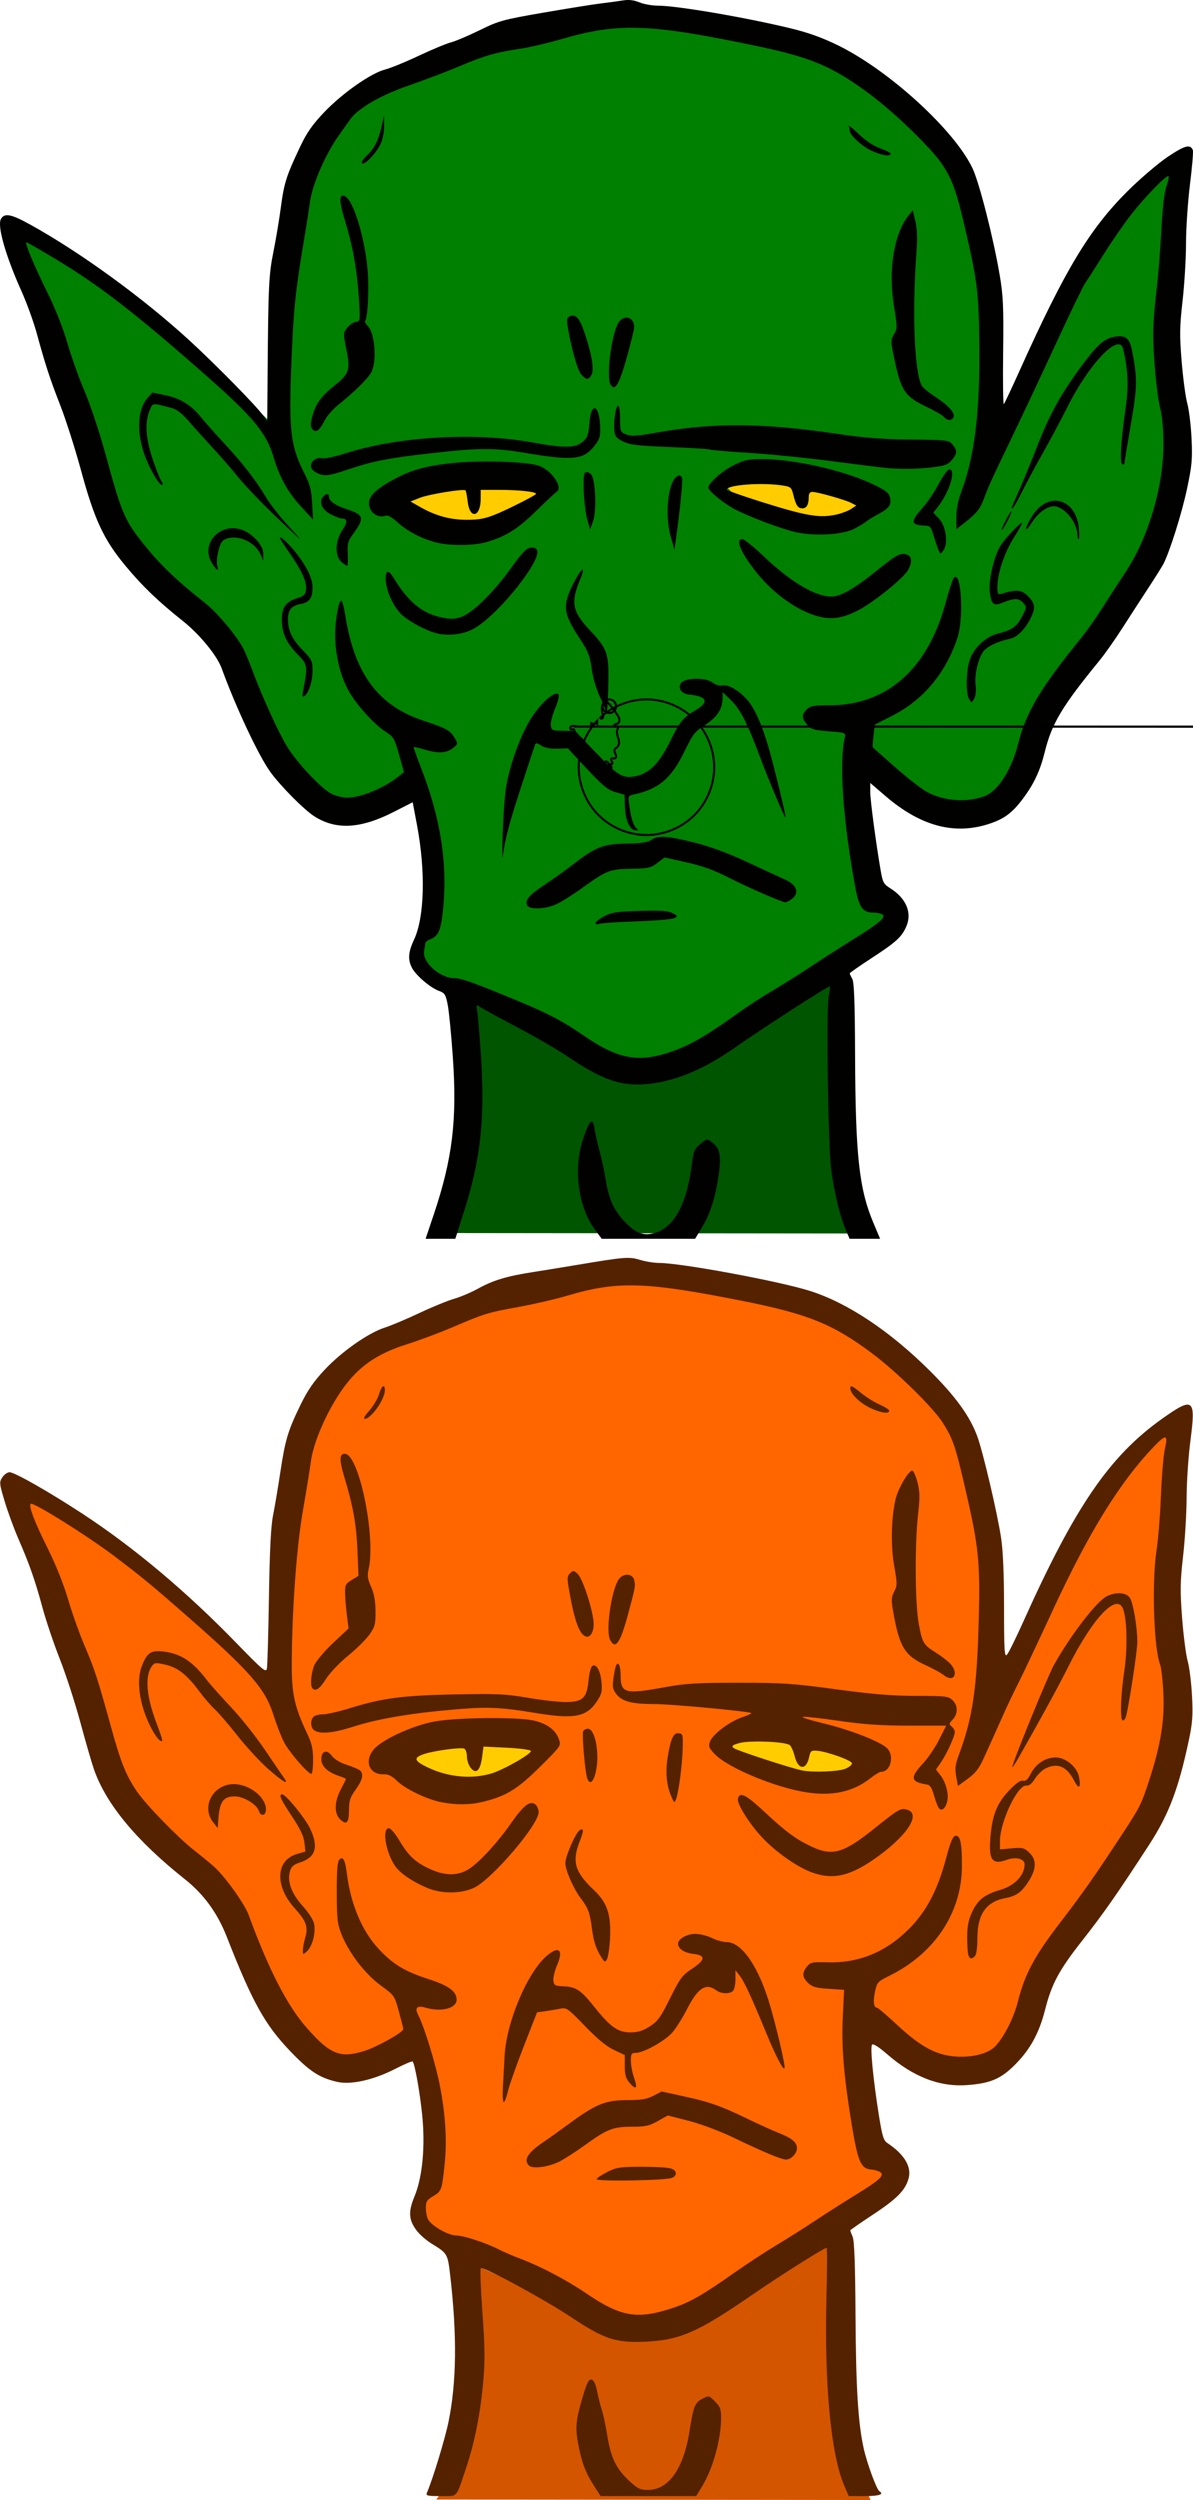 <?xml version="1.0" encoding="UTF-8" standalone="no"?>
<!-- Created with Inkscape (http://www.inkscape.org/) -->

<svg
   xmlns:dc="http://purl.org/dc/elements/1.1/"
   xmlns:cc="http://creativecommons.org/ns#"
   xmlns:rdf="http://www.w3.org/1999/02/22-rdf-syntax-ns#"
   xmlns:svg="http://www.w3.org/2000/svg"
   xmlns="http://www.w3.org/2000/svg"
   xmlns:sodipodi="http://sodipodi.sourceforge.net/DTD/sodipodi-0.dtd"
   xmlns:inkscape="http://www.inkscape.org/namespaces/inkscape"
   width="581.869"
   height="1218.442"
   id="svg2"
   version="1.1"
   inkscape:version="0.48.2 r9819"
   sodipodi:docname="New document 1">
  <defs
     id="defs4">
    <inkscape:path-effect
       effect="spiro"
       id="path-effect3210"
       is_visible="true" />
    <inkscape:path-effect
       effect="spiro"
       id="path-effect3206"
       is_visible="true" />
    <inkscape:path-effect
       effect="spiro"
       id="path-effect3202"
       is_visible="true" />
    <inkscape:path-effect
       effect="spiro"
       id="path-effect3198"
       is_visible="true" />
    <inkscape:path-effect
       effect="spiro"
       id="path-effect3194"
       is_visible="true" />
    <inkscape:path-effect
       effect="spiro"
       id="path-effect3190"
       is_visible="true" />
    <inkscape:path-effect
       effect="spiro"
       id="path-effect3186"
       is_visible="true" />
    <inkscape:path-effect
       effect="spiro"
       id="path-effect3182"
       is_visible="true" />
    <inkscape:path-effect
       effect="spiro"
       id="path-effect3178"
       is_visible="true" />
    <inkscape:path-effect
       effect="spiro"
       id="path-effect3178-8"
       is_visible="true" />
    <inkscape:path-effect
       effect="spiro"
       id="path-effect3182-8"
       is_visible="true" />
    <inkscape:path-effect
       effect="spiro"
       id="path-effect3186-2"
       is_visible="true" />
    <inkscape:path-effect
       effect="spiro"
       id="path-effect3194-4"
       is_visible="true" />
    <inkscape:path-effect
       effect="spiro"
       id="path-effect3198-5"
       is_visible="true" />
    <inkscape:path-effect
       effect="spiro"
       id="path-effect3202-5"
       is_visible="true" />
    <inkscape:path-effect
       effect="spiro"
       id="path-effect3206-1"
       is_visible="true" />
    <inkscape:path-effect
       effect="spiro"
       id="path-effect3210-7"
       is_visible="true" />
  </defs>
  <sodipodi:namedview
     id="base"
     pagecolor="#ffffff"
     bordercolor="#666666"
     borderopacity="1.0"
     inkscape:pageopacity="0.0"
     inkscape:pageshadow="2"
     inkscape:zoom="0.5"
     inkscape:cx="784.09754"
     inkscape:cy="580.68267"
     inkscape:document-units="px"
     inkscape:current-layer="layer1"
     showgrid="false"
     fit-margin-top="0"
     fit-margin-left="0"
     fit-margin-right="0"
     fit-margin-bottom="0"
     inkscape:window-width="1680"
     inkscape:window-height="987"
     inkscape:window-x="-4"
     inkscape:window-y="-4"
     inkscape:window-maximized="1" />
  <g
     inkscape:label="Layer 1"
     inkscape:groupmode="layer"
     id="layer1"
     transform="translate(511.861,-208.939)">
    <g
       id="g4098"
       transform="translate(-601.209,610.94)">
      <g
         id="g3168">
        <path
           style="fill:#d45500;stroke:none"
           d="m 313.818,698.656 c 0,0 7.413,46.949 6.589,52.715 -0.824,5.766 -9.884,53.538 -9.884,53.538 l -8.413,11.297 211.859,0.234 -10.708,-23.886 -4.942,-55.186 -0.824,-56.833 -28.005,21.415 -45.302,30.476 -32.123,0.824 -24.71,-10.708 z"
           id="path3100"
           inkscape:connector-curvature="0"
           sodipodi:nodetypes="csccccccccccc" />
        <path
           style="fill:#ff6600;stroke:none"
           d="m 297.344,248.109 -37.065,13.179 -21.415,35.418 c 0,0 -12.355,74.13 -11.531,78.249 0.824,4.118 -3.295,47.773 -3.295,47.773 l -18.121,-17.297 -46.125,-39.536 -43.654,-30.476 -20.592,-10.708 23.063,57.657 18.121,54.362 14.826,42.831 c 0,0 32.123,27.181 32.947,30.476 0.824,3.295 25.534,35.418 25.534,35.418 l 16.473,38.712 21.415,21.415 16.473,4.942 15.65,-9.06 9.884,-4.118 7.413,18.944 4.118,20.592 c 0,0 0,21.415 -1.647,20.592 -1.647,-0.824 -5.766,23.886 -5.766,23.886 l 14.002,13.179 42.007,19.768 46.949,21.415 20.592,-3.295 38.712,-20.592 61.775,-41.183 7.413,-14.002 -10.708,-9.884 -4.942,-39.536 0,-22.239 19.768,14.002 18.121,8.237 23.886,0.824 17.297,-13.179 15.65,-41.183 37.889,-51.891 18.121,-42.007 2.471,-46.125 -4.942,-38.712 6.589,-84.838 -23.886,20.592 -24.71,37.889 -18.121,38.712 -23.063,45.302 -0.824,-28.828 -1.647,-53.538 -17.297,-58.48 -35.418,-38.712 -42.007,-18.121 -77.425,-14.002 -39.536,4.118 z"
           id="path3098"
           inkscape:connector-curvature="0" />
        <g
           id="g3124"
           transform="translate(0,-4)">
          <path
             inkscape:connector-curvature="0"
             id="path3104"
             d="m 277.75,460.112 c 1,1.25 16.75,12.5 16.75,12.5 l 22.25,3.75 22,-6.5 18.5,-19.25 -25.75,-4.5 -29.75,3 z"
             style="fill:#ffcc00;stroke:none" />
          <path
             inkscape:connector-curvature="0"
             id="path3104-1"
             d="m 519.482,457.149 c -1,1.25 -16.75,12.5 -16.75,12.5 l -22.25,3.75 -22,-6.5 -18.5,-19.25 25.75,-4.5 29.75,3 z"
             style="fill:#ffcc00;stroke:none" />
        </g>
        <path
           inkscape:connector-curvature="0"
           id="path3036"
           d="m 297.611,812.774 c 2.8,-6.428 8.799,-26.14 10.508,-34.527 3.916,-19.215 4.181,-42.009 0.826,-71.101 -1.237,-10.732 -1.363,-10.949 -9.002,-15.599 -2.54,-1.547 -5.824,-4.393 -7.298,-6.324 -4.003,-5.248 -4.269,-9.232 -1.123,-16.787 3.877,-9.309 5.3,-24.43 3.735,-39.684 -1.158,-11.289 -3.607,-24.972 -4.657,-26.022 -0.278,-0.278 -4.069,1.322 -8.424,3.555 -10.662,5.466 -21.66,7.919 -28.467,6.348 -8.643,-1.995 -13.457,-5.164 -22.988,-15.133 -12.211,-12.772 -18.418,-23.974 -30.739,-55.475 -4.545,-11.62 -11.21,-20.793 -20.42,-28.104 -23.856,-18.936 -38.622,-36.811 -44.485,-53.854 -1.089,-3.166 -4.065,-13.471 -6.612,-22.9 -2.547,-9.429 -7.03,-23.218 -9.96,-30.643 -2.931,-7.425 -6.73,-18.675 -8.443,-25 -3.624,-13.379 -6.306,-21.042 -11.728,-33.5 -2.154,-4.95 -5.17,-13.168 -6.701,-18.262 -2.624,-8.732 -2.691,-9.405 -1.154,-11.75 0.896,-1.368 2.486,-2.488 3.532,-2.488 2.467,0 19.179,9.509 35.59,20.25 25.188,16.485 50.862,38.057 75.355,63.314 12.344,12.729 14.115,14.216 14.55,12.214 0.273,-1.253 0.726,-16.904 1.008,-34.779 0.365,-23.11 0.947,-34.667 2.016,-40 0.827,-4.125 2.418,-13.575 3.535,-21 2.382,-15.824 3.713,-20.252 9.897,-32.929 3.425,-7.02 6.445,-11.391 11.822,-17.109 8.316,-8.845 21.31,-17.926 29.279,-20.462 3.025,-0.963 10.559,-4.136 16.742,-7.052 6.183,-2.916 13.833,-6.053 17,-6.971 3.167,-0.918 8.458,-3.162 11.758,-4.987 7.304,-4.038 13.906,-6.033 26.448,-7.99 5.254,-0.82 14.727,-2.36 21.052,-3.422 23.971,-4.026 26.102,-4.201 31.409,-2.578 2.7,0.826 6.975,1.506 9.5,1.512 10.573,0.024 57.979,8.797 73.115,13.53 18.554,5.802 39.426,19.696 59.107,39.346 12.285,12.266 19.171,21.794 22.763,31.499 2.81,7.59 9.806,37.365 11.658,49.615 0.949,6.274 1.438,17.808 1.442,33.964 0.01,20.997 0.204,24.257 1.405,23 0.77,-0.805 4.433,-8.214 8.14,-16.464 25.042,-55.724 41.977,-80.432 67.564,-98.574 15.298,-10.847 16.493,-9.932 13.808,10.574 -1.008,7.7 -1.851,20.225 -1.873,27.833 -0.022,7.608 -0.79,20.433 -1.708,28.5 -1.435,12.61 -1.503,16.841 -0.49,30.167 0.648,8.525 1.869,17.975 2.711,21 0.843,3.025 1.8,10.686 2.126,17.025 0.499,9.68 0.237,13.202 -1.637,22 -4.957,23.275 -9.741,35.848 -19.153,50.34 -15.443,23.779 -22.316,33.624 -32.554,46.635 -11.557,14.688 -15.077,21.225 -18.355,34.092 -2.859,11.224 -7.181,19.141 -14.459,26.486 -7.005,7.07 -12.132,9.275 -23.523,10.116 -13.475,0.994 -26.342,-3.999 -39.199,-15.211 -3.783,-3.299 -6.602,-5.082 -7.158,-4.526 -1.039,1.039 0.537,17.253 3.406,35.044 1.567,9.714 2.208,11.733 4.129,13 7.972,5.258 11.694,11.298 10.356,16.803 -1.424,5.854 -5.518,10.113 -17.017,17.707 -6.335,4.183 -11.518,7.775 -11.518,7.983 0,0.208 0.53,1.644 1.178,3.192 0.815,1.948 1.239,13.754 1.377,38.315 0.199,35.401 1.273,52.684 4.04,65 1.592,7.088 6.269,19.798 7.583,20.61 2.476,1.53 -0.061,2.39 -7.055,2.39 l -7.877,0 -2.188,-5.087 c -6.542,-15.208 -9.77,-49.494 -8.676,-92.163 0.335,-13.062 0.358,-23.75 0.051,-23.75 -1.165,0 -23.142,13.871 -35.769,22.575 -27.035,18.638 -35.593,22.396 -52.789,23.184 -14.127,0.647 -20.052,-1.304 -35.727,-11.764 -12.864,-8.585 -43.236,-25.072 -44.367,-24.085 -0.395,0.345 -0.032,10.068 0.807,21.608 1.22,16.771 1.304,23.49 0.418,33.481 -1.358,15.324 -4.153,29.604 -8.121,41.5 -5.338,16.002 -4.032,14.5 -12.614,14.5 -6.753,0 -7.411,-0.171 -6.723,-1.75 z m 119.579,-89.833 c 8.662,-2.839 14.695,-6.276 30.373,-17.303 6.05,-4.255 15.05,-10.154 20,-13.109 4.95,-2.954 13.5,-8.351 19,-11.992 5.5,-3.642 14.538,-9.403 20.084,-12.804 11.607,-7.118 14.119,-9.381 12.188,-10.984 -0.704,-0.584 -2.852,-1.211 -4.775,-1.393 -4.882,-0.463 -6.383,-4.04 -9.371,-22.332 -3.815,-23.354 -4.978,-37.516 -4.28,-52.119 l 0.628,-13.119 -7.514,-0.482 c -6.078,-0.39 -7.986,-0.926 -9.986,-2.805 -2.954,-2.775 -3.119,-4.954 -0.611,-8.052 1.707,-2.108 2.559,-2.28 10.255,-2.068 15.068,0.415 28.278,-5.021 39.474,-16.246 8.582,-8.604 14.033,-18.985 18.166,-34.599 2.027,-7.656 3.235,-10.578 4.474,-10.816 2.408,-0.464 3.276,3.52 3.227,14.806 -0.097,22.57 -13.181,42.403 -35.168,53.309 -5.92,2.936 -6.256,3.302 -7.232,7.851 -1.015,4.733 -0.621,7.84 0.996,7.84 0.462,0 4.818,3.712 9.68,8.25 11.55,10.78 19.233,14.92 28.831,15.536 8.234,0.528 15.869,-1.485 19.22,-5.069 4.386,-4.691 9.035,-13.984 11.085,-22.155 3.263,-13.011 8.052,-21.89 20.615,-38.222 10.982,-14.276 17.143,-23.071 30.891,-44.09 7.93,-12.125 8.626,-13.535 12.453,-25.25 5.519,-16.893 7.491,-28.93 6.883,-42 -0.294,-6.325 -1.008,-12.723 -1.587,-14.217 -3.13,-8.085 -4.135,-40.288 -1.741,-55.811 0.804,-5.21 1.766,-17.256 2.138,-26.768 0.372,-9.513 1.248,-19.75 1.945,-22.75 1.585,-6.817 0.503,-7.07 -5.146,-1.205 -16.647,17.287 -31.886,41.871 -49.422,79.735 -7.519,16.233 -15.185,32.44 -17.037,36.015 -1.852,3.575 -5.066,10.325 -7.144,15 -2.078,4.675 -4.396,9.85 -5.152,11.5 -0.756,1.65 -2.729,6.005 -4.385,9.678 -2.343,5.197 -4.084,7.46 -7.848,10.204 l -4.837,3.526 -0.848,-4.704 c -0.692,-3.842 -0.438,-5.803 1.388,-10.704 6.776,-18.185 8.805,-32.322 9.657,-67.279 0.647,-26.547 -0.157,-34.257 -6.374,-61.163 -5.031,-21.771 -6.187,-25.206 -11.132,-33.059 -4.64,-7.37 -22.406,-24.82 -34.466,-33.855 -19.196,-14.38 -31.439,-19.322 -63.706,-25.714 -47.119,-9.334 -60.645,-9.72 -85.171,-2.434 -5.61,1.667 -16.353,4.145 -23.872,5.507 -14.889,2.697 -16.227,3.111 -32.476,10.04 -6.05,2.58 -15.95,6.261 -22,8.181 -14.492,4.599 -23.392,10.813 -31.13,21.735 -7.604,10.732 -14.149,25.698 -15.457,35.344 -0.574,4.232 -2.34,15.12 -3.923,24.195 -3.032,17.375 -5.211,47.071 -5.393,73.5 -0.106,15.355 1.232,21.616 7.407,34.669 2.405,5.084 2.995,7.66 2.996,13.081 5e-4,3.712 -0.384,6.75 -0.854,6.75 -1.708,0 -11.004,-10.789 -13.427,-15.583 -1.367,-2.705 -3.668,-8.672 -5.115,-13.26 -3.969,-12.593 -11.428,-21.153 -41.106,-47.177 -18.029,-15.809 -22.849,-19.786 -36.497,-30.113 -12.944,-9.794 -39.682,-26.519 -40.726,-25.475 -1.103,1.103 1.913,9.009 8.302,21.759 3.846,7.674 7.747,17.427 9.88,24.699 1.939,6.609 5.525,16.698 7.968,22.419 5.039,11.797 6.535,16.388 13.11,40.231 4.721,17.118 7.265,23.399 12.678,31.294 4.335,6.323 20.103,22.505 27.687,28.415 3.63,2.828 8.122,6.526 9.982,8.217 5.313,4.829 14.738,17.991 16.665,23.273 9.551,26.177 18.7,44.055 27.973,54.662 11.652,13.328 16.489,15.351 28.2,11.794 6.233,-1.893 19.28,-9.176 19.28,-10.762 0,-0.358 -0.969,-4.188 -2.154,-8.511 -2.139,-7.806 -2.2,-7.894 -8.924,-12.8 -7.62,-5.559 -15.469,-15.807 -19.108,-24.948 -1.959,-4.92 -2.248,-7.494 -2.278,-20.332 -0.026,-10.717 0.315,-15.049 1.257,-15.992 1.811,-1.812 2.844,0.119 3.691,6.898 1.838,14.71 7.335,27.796 15.295,36.409 7.07,7.65 12.83,11.159 24.46,14.902 9.92,3.193 13.763,6.002 13.763,10.06 0,4.186 -7.348,6.116 -14.966,3.932 -4.407,-1.264 -5.632,-0.067 -3.717,3.636 2.907,5.621 8.556,24.073 10.528,34.385 2.792,14.602 3.507,26.76 2.267,38.569 -1.299,12.377 -1.464,12.82 -5.702,15.321 -2.877,1.697 -3.411,2.576 -3.411,5.612 0,1.98 0.482,4.5 1.071,5.601 1.702,3.181 9.895,7.867 13.754,7.867 3.617,0 14.467,3.578 21.08,6.951 2.156,1.1 6.772,3.074 10.258,4.386 9.801,3.691 22.435,10.331 31.943,16.788 17.017,11.557 24.858,12.918 42.022,7.292 z m -36.839,-62.899 c 0.166,-0.56 2.531,-2.139 5.256,-3.508 4.416,-2.219 6.206,-2.491 16.455,-2.5 6.325,-0.006 12.738,0.336 14.25,0.759 3.111,0.87 3.619,3.201 1,4.586 -2.514,1.329 -37.343,1.954 -36.961,0.664 z m -33.039,-6.629 c -2.793,-2.881 -0.491,-6.415 7.75,-11.896 1.925,-1.28 7.35,-5.158 12.056,-8.617 12.83,-9.431 17.598,-11.355 28.163,-11.367 6.888,-0.008 9.562,-0.449 12.732,-2.101 l 4.013,-2.092 10.268,2.233 c 13.135,2.856 18.372,4.684 31.341,10.94 5.803,2.799 12.885,6.007 15.738,7.129 6.319,2.485 8.688,4.498 8.688,7.382 0,2.536 -2.888,5.5 -5.359,5.5 -2.183,0 -11.137,-3.74 -25.641,-10.709 -6.656,-3.198 -15.821,-6.634 -21.759,-8.157 l -10.258,-2.631 -4.889,2.748 c -4.146,2.331 -6.049,2.748 -12.524,2.748 -9.247,0 -12.113,1.11 -22.846,8.849 -4.523,3.261 -10.167,6.904 -12.542,8.095 -5.423,2.719 -13.199,3.732 -14.932,1.945 z m -12.69,-38.14 c 0.223,-3.987 0.596,-10.85 0.828,-15.25 0.876,-16.58 11.172,-40.903 20.714,-48.932 5.818,-4.896 8.099,-2.786 4.936,4.567 -1.186,2.757 -2.017,6.184 -1.847,7.617 0.281,2.363 0.748,2.623 5.04,2.799 6.033,0.247 8.419,1.863 15.086,10.219 7.681,9.627 11.39,12.23 17.421,12.23 3.652,0 6.01,-0.723 9.423,-2.887 3.946,-2.503 5.269,-4.331 9.946,-13.75 4.855,-9.778 5.918,-11.208 10.644,-14.316 6.724,-4.422 6.891,-6.602 0.561,-7.316 -4.283,-0.483 -7.311,-2.521 -7.311,-4.923 0,-2.342 4.253,-4.809 8.289,-4.809 2.359,0 6.054,0.9 8.211,2 2.158,1.1 5.402,2 7.209,2 7.46,0 15.771,12.235 21.293,31.345 3.2,11.073 6.944,27.002 6.97,29.655 0.029,2.869 -3.981,-4.573 -8.89,-16.5 -7.302,-17.74 -10.843,-25.381 -13.081,-28.226 l -2.001,-2.544 0,4.435 c 0,2.439 -0.54,4.975 -1.2,5.635 -1.629,1.63 -5.874,1.459 -8.241,-0.332 -4.906,-3.711 -8.932,-1.133 -14.084,9.016 -2.123,4.183 -5.358,9.355 -7.187,11.493 -3.55,4.147 -14.072,10.023 -17.948,10.023 -2.051,0 -2.34,0.479 -2.34,3.874 0,2.131 0.68,5.801 1.511,8.156 1.876,5.316 1.069,6.341 -2.096,2.664 -1.911,-2.22 -2.415,-3.937 -2.415,-8.221 l 0,-5.415 -5.321,-2.517 c -3.636,-1.72 -8.102,-5.404 -14.104,-11.633 -8.231,-8.543 -8.981,-9.076 -11.929,-8.473 -1.73,0.354 -5.009,0.905 -7.285,1.225 l -4.14,0.581 -6.5,16.629 c -3.575,9.146 -7.045,18.992 -7.71,21.879 -0.666,2.888 -1.581,5.25 -2.033,5.25 -0.453,0 -0.641,-3.263 -0.418,-7.25 z m 47.063,-64.95 c -1.763,-3.008 -2.955,-7.031 -3.607,-12.173 -1.013,-7.989 -1.797,-10.106 -5.606,-15.135 -3.439,-4.541 -7.39,-13.613 -7.4,-16.993 -0.01,-3.218 5.027,-14.787 6.957,-15.98 2.114,-1.307 2.133,0.152 0.07,5.387 -3.894,9.878 -2.414,14.937 6.956,23.78 6.498,6.133 8.433,12.004 7.816,23.722 -0.234,4.45 -0.904,8.945 -1.489,9.988 -0.961,1.715 -1.316,1.465 -3.696,-2.597 z m 179.984,0.618 c -0.334,-0.87 -0.603,-4.807 -0.597,-8.75 0.01,-5.432 0.585,-8.403 2.384,-12.268 2.795,-6.004 6.11,-8.619 13.73,-10.834 7.069,-2.055 11.876,-7.107 11.876,-12.481 0,-2.66 -4.216,-3.77 -8.472,-2.231 -7.224,2.612 -9.032,0.362 -8.245,-10.264 0.824,-11.128 3.125,-17.083 9.005,-23.299 3.529,-3.731 5.689,-5.268 6.942,-4.94 1.338,0.35 2.353,-0.571 3.836,-3.476 2.454,-4.81 7.17,-7.865 12.151,-7.87 4.827,-0.005 10.453,4.712 11.355,9.519 1.024,5.456 -0.094,6.291 -2.399,1.793 -3.598,-7.019 -8.18,-8.914 -14.124,-5.84 -1.57,0.812 -3.827,3.051 -5.017,4.976 -1.459,2.361 -2.819,3.427 -4.177,3.274 -4.225,-0.475 -12.852,17.705 -12.852,27.083 l 0,4.001 5.75,-0.514 c 5.162,-0.462 6.031,-0.253 8.5,2.047 3.692,3.439 3.633,7.874 -0.187,13.897 -3.412,5.38 -6.093,7.343 -11.337,8.302 -9.418,1.721 -13.722,7.839 -13.725,19.508 -0.001,4.537 -0.48,8.029 -1.202,8.75 -1.613,1.613 -2.467,1.511 -3.193,-0.382 z m -324.607,-2.397 c 0,-1.259 0.509,-3.988 1.131,-6.064 1.582,-5.281 0.562,-8.17 -5.09,-14.412 -9.795,-10.816 -9.347,-23.339 0.945,-26.423 l 4.257,-1.275 -0.492,-4.368 c -0.352,-3.122 -2.098,-6.781 -6.121,-12.828 -5.512,-8.284 -6.559,-10.651 -4.709,-10.651 1.767,0 11.191,11.542 13.625,16.688 4.269,9.024 2.748,14.046 -5.01,16.538 -3.085,0.991 -4.159,1.952 -4.84,4.333 -1.409,4.926 0.799,10.862 6.301,16.937 2.973,3.283 5.144,6.736 5.531,8.795 0.811,4.322 -0.934,10.863 -3.523,13.205 -1.95,1.765 -2.004,1.752 -2.004,-0.475 z m 60.665,-30.415 c -7.114,-2.99 -13.172,-7.086 -15.573,-10.532 -4.675,-6.707 -6.657,-18.575 -3.102,-18.575 0.819,0 2.962,2.475 4.761,5.5 4.65,7.819 7.855,10.898 14.725,14.148 7.112,3.365 13.001,3.671 18.314,0.954 4.915,-2.513 14.469,-12.625 21.675,-22.94 6.226,-8.913 9.405,-11.346 12.006,-9.187 0.841,0.698 1.53,2.378 1.53,3.734 0,6.088 -22.787,32.719 -31.5,36.815 -6.365,2.991 -15.832,3.026 -22.835,0.083 z m 187.699,-7.528 c -6.869,-2.473 -16.612,-9.173 -23.464,-16.134 -6.345,-6.446 -13.213,-17.082 -12.712,-19.685 0.724,-3.759 3.858,-2.244 12.944,6.256 10.388,9.718 15.467,13.458 23.109,17.016 10.147,4.724 15.556,3.124 30.776,-9.104 11.298,-9.077 12.486,-9.77 15.457,-9.024 7.73,1.94 -0.075,13.46 -16.825,24.835 -11.456,7.779 -19.463,9.376 -29.285,5.84 z m -292.114,-24.474 c -5.979,-7.637 -0.032,-18.591 10.099,-18.601 7.564,-0.007 15.651,6.369 15.651,12.341 0,3.165 -2.555,3.634 -3.504,0.643 -0.993,-3.13 -7.429,-6.988 -11.657,-6.988 -5.703,0 -7.473,2.52 -8.073,11.489 l -0.267,3.989 -2.25,-2.874 z m 61.812,-1.542 c -2.852,-2.852 -2.678,-8.607 0.438,-14.466 1.375,-2.586 2.5,-4.868 2.5,-5.071 0,-0.203 -1.547,-0.88 -3.438,-1.504 -5.451,-1.799 -8.562,-4.752 -8.562,-8.125 0,-4.117 2.736,-4.978 5.177,-1.628 1.126,1.546 3.995,3.28 7.106,4.295 2.869,0.936 5.78,2.147 6.467,2.692 2.07,1.639 1.429,4.669 -1.995,9.437 -2.727,3.797 -3.246,5.407 -3.25,10.078 -0.01,6.244 -1.27,7.465 -4.442,4.292 z m 292.182,-5.3 c -0.561,-0.694 -1.648,-3.509 -2.414,-6.255 -1.004,-3.599 -1.943,-5.075 -3.362,-5.289 -8.085,-1.218 -8.507,-3.333 -2.043,-10.243 2.434,-2.602 5.983,-7.824 7.887,-11.604 l 3.461,-6.872 -18.137,0 c -13.8,0 -22.007,-0.563 -34.322,-2.355 -8.902,-1.295 -16.777,-2.153 -17.5,-1.907 -0.723,0.247 3.86,1.678 10.185,3.181 12.442,2.957 27.144,8.646 30.75,11.899 3.925,3.541 2.054,11.681 -2.685,11.681 -0.703,0 -2.994,1.359 -5.092,3.021 -8.475,6.712 -18.482,8.948 -31.331,7 -15.022,-2.277 -38.237,-11.913 -44.657,-18.537 -2.948,-3.042 -3.253,-3.823 -2.417,-6.2 1.239,-3.522 9.603,-9.834 15.746,-11.883 2.648,-0.883 4.642,-1.778 4.431,-1.99 -0.856,-0.856 -38.867,-4.408 -47.246,-4.415 -11.01,-0.01 -15.752,-1.232 -18.548,-4.781 -1.775,-2.253 -2.032,-3.526 -1.509,-7.478 0.346,-2.619 0.886,-5.429 1.198,-6.244 1.077,-2.807 2.359,-0.365 2.359,4.494 0,8.768 2.049,9.325 21.389,5.814 10.284,-1.867 15.732,-2.199 36.111,-2.2 21.418,-10e-4 26.541,0.343 47.617,3.199 18.025,2.442 27.274,3.2 39.061,3.2 14.16,0 15.626,0.17 17.633,2.039 2.742,2.555 2.81,6.671 0.155,9.496 -1.808,1.924 -1.863,2.306 -0.5,3.437 0.843,0.7 1.533,1.855 1.533,2.567 0,2.074 -3.889,10.635 -6.663,14.668 l -2.55,3.707 2.091,2.659 c 2.677,3.403 4.183,8.867 3.453,12.522 -0.73,3.649 -2.684,5.403 -4.087,3.668 z m -45.624,-19.248 c 1.99,-0.831 3.38,-2.043 3.156,-2.75 -0.464,-1.468 -12.163,-5.621 -16.91,-6.004 -2.942,-0.237 -3.3,0.045 -3.951,3.119 -1.379,6.508 -5.351,6.248 -7.041,-0.461 -0.603,-2.397 -1.666,-4.829 -2.361,-5.406 -2.021,-1.677 -19.372,-2.428 -24.402,-1.056 -3.646,0.994 -4.154,1.412 -3,2.472 1.181,1.085 27.377,9.652 33.388,10.919 5.045,1.063 17.785,0.561 21.12,-0.832 z m -196.986,16.331 c -7,-1.339 -17.568,-6.389 -21.634,-10.339 -2.61,-2.535 -4.327,-3.374 -6.753,-3.301 -6.893,0.209 -9.446,-6.439 -4.657,-12.13 4.074,-4.842 19.29,-11.782 29.91,-13.643 10.933,-1.915 39.473,-2.203 47.766,-0.481 6.572,1.364 11.042,4.625 12.645,9.223 1.088,3.121 0.989,3.266 -9.155,13.325 -10.897,10.806 -16.28,14.163 -27.215,16.971 -6.548,1.682 -13.433,1.805 -20.906,0.376 z m 24.366,-14.04 c 6.209,-1.872 20.244,-9.961 19.161,-11.044 -0.546,-0.546 -5.957,-1.229 -12.024,-1.516 l -11.031,-0.523 -0.679,5.122 c -0.873,6.583 -2.908,8.515 -5.541,5.263 -1.037,-1.281 -1.885,-3.805 -1.885,-5.611 0,-1.894 -0.593,-3.51 -1.403,-3.821 -1.774,-0.681 -14.729,1.085 -19.409,2.646 -5.523,1.842 -5.034,3.388 2.131,6.741 9.829,4.599 21.162,5.613 30.681,2.743 z m 87.69,11.195 c -2.34,-5.461 -2.922,-11.899 -1.74,-19.242 1.441,-8.952 2.854,-11.929 5.481,-11.553 1.907,0.273 2.049,0.881 1.822,7.796 -0.272,8.28 -1.989,21.171 -3.252,24.416 -0.744,1.911 -0.936,1.793 -2.311,-1.416 z m -196.475,-13.25 c -3.918,-3.438 -10.682,-10.75 -15.03,-16.25 -4.348,-5.5 -9.38,-11.35 -11.181,-13 -1.801,-1.65 -5.164,-5.536 -7.474,-8.635 -6.136,-8.234 -10.464,-11.654 -16.515,-13.051 -4.757,-1.098 -5.377,-1.04 -6.592,0.622 -3.652,4.995 -2.776,15.006 2.513,28.701 1.564,4.049 2.671,7.547 2.46,7.773 -1.074,1.149 -4.65,-3.968 -7.415,-10.612 -3.99,-9.583 -4.979,-19.395 -2.588,-25.657 2.579,-6.754 4.489,-8.012 10.938,-7.207 8.146,1.018 13.883,4.79 20.627,13.565 1.902,2.474 7.35,8.611 12.107,13.638 4.757,5.026 12.201,14.403 16.542,20.837 4.341,6.434 8.51,12.559 9.265,13.611 2.65,3.694 -0.602,1.851 -7.657,-4.337 z m 155.356,4 c -1.014,-3.446 -2.476,-20.834 -1.883,-22.381 0.289,-0.753 1.323,-1.369 2.297,-1.369 3.532,0 5.829,11.761 4.009,20.527 -1.191,5.737 -3.244,7.233 -4.423,3.223 z m 207.451,-5.121 c -0.046,-1.822 17.331,-44.383 20.262,-49.629 8.031,-14.371 20.729,-30.921 25.692,-33.488 4.46,-2.306 9.686,-1.968 11.412,0.738 1.643,2.575 3.611,14.303 3.611,21.513 0,4.416 -4.261,32.239 -5.588,36.487 -0.301,0.963 -0.966,1.75 -1.479,1.75 -1.444,0 -1.103,-12.115 0.673,-23.872 1.662,-11.001 1.397,-25.361 -0.561,-30.513 -3.032,-7.974 -14.723,4.295 -26.571,27.885 -5.178,10.309 -13.227,25.042 -24.583,45 -1.565,2.75 -2.855,4.608 -2.867,4.129 z m -340.272,-17.709 c -2.009,-1.17 -2.318,-4.952 -0.55,-6.72 0.66,-0.66 2.727,-1.2 4.594,-1.2 1.867,0 7.739,-1.339 13.05,-2.975 16.157,-4.978 25.526,-6.211 51.156,-6.733 20.73,-0.422 24.928,-0.232 35.611,1.615 6.661,1.151 15.02,2.094 18.576,2.094 8.285,0 10.302,-1.884 11.127,-10.392 0.314,-3.241 1.05,-6.372 1.636,-6.957 1.879,-1.879 4.13,1.695 4.686,7.441 0.459,4.733 0.175,5.937 -2.272,9.647 -4.958,7.515 -11.097,8.703 -29.364,5.682 -17.657,-2.92 -23.884,-3.19 -40.5,-1.756 -20.986,1.811 -36.959,4.529 -48.687,8.286 -9.761,3.127 -15.975,3.769 -19.064,1.97 z m -1.083,-20.587 c -1.179,-1.179 -0.712,-7.288 0.851,-11.115 0.861,-2.11 4.819,-6.827 9.149,-10.907 l 7.631,-7.189 -0.808,-6.311 c -0.445,-3.471 -0.849,-8.322 -0.899,-10.781 -0.081,-4.028 0.237,-4.67 3.225,-6.5 l 3.315,-2.03 -0.486,-12 c -0.522,-12.873 -2.112,-21.898 -6.285,-35.677 -2.664,-8.795 -2.642,-11.823 0.088,-11.823 6.911,0 15.278,40.559 11.619,56.323 -0.711,3.064 -0.471,4.752 1.211,8.5 1.468,3.273 2.117,6.826 2.161,11.839 0.056,6.406 -0.256,7.616 -2.955,11.458 -1.66,2.363 -6.328,6.98 -10.373,10.261 -4.071,3.301 -8.877,8.344 -10.762,11.292 -3.175,4.963 -5.061,6.279 -6.679,4.66 z m 307.927,-6.439 c -1.394,-1.096 -5.414,-3.299 -8.934,-4.895 -10.052,-4.558 -12.675,-8.84 -15.653,-25.557 -1.108,-6.217 -1.061,-7.438 0.398,-10.257 1.537,-2.972 1.538,-3.861 0.021,-12.443 -1.734,-9.805 -1.489,-23.023 0.598,-32.35 1.22,-5.455 6.647,-14.669 8.312,-14.114 0.591,0.197 1.704,2.803 2.473,5.79 1.125,4.371 1.185,7.286 0.306,14.932 -1.702,14.803 -1.552,44.022 0.278,53.866 1.728,9.294 2.327,10.322 8.093,13.891 2.208,1.367 5.252,3.64 6.765,5.051 4.987,4.654 2.568,10.197 -2.657,6.087 z M 386.963,397.337 c -2.482,-4.637 0.907,-26.477 4.697,-30.266 2.494,-2.494 6.259,-1.971 6.998,0.972 0.716,2.854 0.64,3.274 -3.067,16.982 -3.736,13.813 -6.054,17.121 -8.627,12.313 z m -13.756,-3.14 c -2.094,-2.523 -3.903,-8.212 -5.708,-17.949 -1.687,-9.102 -1.698,-9.89 -0.155,-11.433 1.543,-1.543 1.798,-1.53 3.696,0.188 2.29,2.073 6.866,15.541 7.731,22.753 0.77,6.425 -2.467,10.172 -5.563,6.441 z m -103.819,-108.611 c 1.957,-2.166 4.105,-5.766 4.775,-8 1.292,-4.313 2.901,-5.429 2.901,-2.013 0,4.385 -6.722,13.95 -9.803,13.95 -0.879,0 -0.059,-1.517 2.128,-3.938 z m 243.878,-1.648 c -4.857,-2.421 -9.203,-6.821 -9.203,-9.318 0,-1.722 0.864,-1.341 5.411,2.385 2.336,1.914 6.35,4.411 8.918,5.547 2.569,1.136 4.67,2.495 4.67,3.019 0,1.743 -4.542,0.986 -9.797,-1.633 z m -134.051,525.824 c -4.263,-6.644 -6.077,-11.347 -7.769,-20.141 -1.639,-8.523 -1.316,-11.967 2.242,-23.91 1.929,-6.474 2.844,-8.243 4.136,-7.994 1.127,0.217 2.016,2.08 2.773,5.813 0.613,3.022 1.652,7.103 2.31,9.069 0.657,1.966 1.83,7.498 2.606,12.291 1.765,10.903 4.293,16.185 10.548,22.036 4.298,4.02 5.467,4.598 9.308,4.598 10.058,0 17.382,-10.31 20.246,-28.5 1.955,-12.415 2.596,-14.009 6.437,-15.995 3.004,-1.553 3.148,-1.521 6.043,1.375 2.499,2.499 2.966,3.755 2.966,7.978 0,10.406 -3.995,24.816 -9.257,33.392 l -2.914,4.75 -23.31,0 -23.31,0 -3.056,-4.762 z"
           style="fill:#552200" />
      </g>
    </g>
    <g
       id="g4090"
       transform="translate(9.953,-2.2888184e-5)">
      <path
         sodipodi:nodetypes="csccccccccccc"
         inkscape:connector-curvature="0"
         id="path3100-7"
         d="m -298.305,692.334 c 0,0 7.413,46.949 6.589,52.715 -0.824,5.766 -9.884,53.538 -9.884,53.538 l -8.413,11.297 211.859,0.234 -10.708,-23.886 -4.942,-55.186 -0.824,-56.833 -28.005,21.415 -45.302,30.476 -32.123,0.824 -24.71,-10.708 z"
         style="fill:#005500;stroke:none" />
      <path
         inkscape:connector-curvature="0"
         id="path3098-4"
         d="m -314.779,241.787 -37.065,13.179 -21.415,35.418 c 0,0 -12.355,74.13 -11.531,78.249 0.824,4.118 -3.295,47.773 -3.295,47.773 l -18.121,-17.297 -46.125,-39.536 -43.654,-30.476 -20.592,-10.708 23.063,57.657 18.121,54.362 14.826,42.831 c 0,0 32.123,27.181 32.947,30.476 0.824,3.295 25.534,35.418 25.534,35.418 l 16.473,38.712 21.415,21.415 16.473,4.942 15.65,-9.06 9.884,-4.118 7.413,18.944 4.118,20.592 c 0,0 0,21.415 -1.647,20.592 -1.647,-0.824 -5.766,23.886 -5.766,23.886 l 14.002,13.179 42.007,19.768 46.949,21.415 20.592,-3.295 38.712,-20.592 61.775,-41.183 7.413,-14.002 -10.708,-9.884 -4.942,-39.536 0,-22.239 19.768,14.002 18.121,8.237 23.886,0.824 17.297,-13.179 15.65,-41.183 37.889,-51.891 18.121,-42.007 2.471,-46.125 -4.942,-38.712 6.589,-84.838 -23.886,20.592 -24.71,37.889 -18.121,38.712 -23.063,45.302 -0.824,-28.828 -1.647,-53.538 -17.297,-58.48 -35.418,-38.712 -42.007,-18.121 -77.425,-14.002 -39.536,4.118 z"
         style="fill:#008000;stroke:none" />
      <g
         transform="translate(-612.123,-6.322)"
         id="g3124-0">
        <path
           style="fill:#ffcc00;stroke:none"
           d="m 277.75,460.112 c 1,1.25 16.75,12.5 16.75,12.5 l 22.25,3.75 22,-6.5 18.5,-19.25 -25.75,-4.5 -29.75,3 z"
           id="path3104-9"
           inkscape:connector-curvature="0" />
        <path
           style="fill:#ffcc00;stroke:none"
           d="m 519.482,457.149 c -1,1.25 -16.75,12.5 -16.75,12.5 l -22.25,3.75 -22,-6.5 -18.5,-19.25 25.75,-4.5 29.75,3 z"
           id="path3104-1-4"
           inkscape:connector-curvature="0" />
      </g>
      <path
         style="fill:#010200"
         d="m -310.304,801.026 c 9.201,-27.387 11.491,-46.225 9.351,-76.94 -0.757,-10.867 -1.877,-22.303 -2.488,-25.413 -0.994,-5.055 -1.454,-5.778 -4.334,-6.819 -4.139,-1.497 -11.213,-7.549 -13.11,-11.217 -2.096,-4.053 -1.821,-7.663 1.056,-13.841 5.082,-10.916 5.643,-33.251 1.4,-55.733 l -2.099,-11.125 -9.387,4.779 c -16.06,8.177 -28.021,8.824 -38.565,2.088 -5.122,-3.272 -16.633,-14.893 -21.59,-21.796 -5.726,-7.973 -16.782,-31.521 -23.627,-50.321 -2.303,-6.326 -10.778,-16.635 -19.097,-23.23 -11.84,-9.387 -19.576,-16.826 -27.839,-26.77 -10.598,-12.754 -15.139,-22.502 -21.664,-46.5 -2.841,-10.45 -7.361,-24.625 -10.042,-31.5 -5.192,-13.31 -7.237,-19.564 -11.61,-35.5 -1.509,-5.5 -4.866,-14.725 -7.46,-20.5 -7.656,-17.046 -11.797,-31.545 -9.979,-34.941 1.671,-3.121 4.932,-2.531 14.16,2.562 24.509,13.527 55.032,35.698 77.646,56.398 12.583,11.518 32.332,31.576 35.92,36.482 l 2.195,3 0.18,-23.5 c 0.326,-42.477 0.592,-48.031 2.826,-59 1.176,-5.775 2.812,-15.562 3.635,-21.749 1.583,-11.893 2.704,-15.404 9.463,-29.622 3.244,-6.826 5.967,-10.703 11.81,-16.819 8.783,-9.193 22.739,-18.954 29.554,-20.67 2.594,-0.653 9.943,-3.653 16.332,-6.666 6.388,-3.013 13.459,-5.958 15.713,-6.543 2.254,-0.585 8.598,-3.27 14.098,-5.966 9.374,-4.595 11.314,-5.129 31,-8.538 11.55,-2 24.15,-4.017 28,-4.483 3.85,-0.466 8.816,-1.14 11.036,-1.498 2.734,-0.441 5.274,-0.134 7.872,0.952 2.11,0.882 6.144,1.606 8.964,1.609 9.366,0.011 42.784,5.717 64.921,11.085 8.62,2.09 15.44,4.553 23.207,8.378 24.889,12.258 56.544,41.209 65.369,59.784 3.307,6.961 10.194,33.981 13.256,52.009 1.718,10.116 1.954,15.392 1.686,37.702 -0.171,14.267 -0.016,25.624 0.345,25.238 0.361,-0.386 3.901,-7.902 7.867,-16.702 22.019,-48.859 33.892,-68.57 52.413,-87.019 6.085,-6.06 14.923,-13.613 19.641,-16.784 8.361,-5.62 11.079,-6.335 12.27,-3.232 0.277,0.721 -0.358,8.224 -1.41,16.673 -1.052,8.449 -1.919,21.362 -1.926,28.695 -0.01,7.333 -0.763,19.933 -1.68,28 -1.44,12.668 -1.502,16.694 -0.455,29.543 0.667,8.182 1.905,17.407 2.751,20.5 0.846,3.093 1.783,10.799 2.081,17.124 0.474,10.043 0.194,13.147 -2.21,24.5 -2.506,11.837 -8.425,30.645 -11.521,36.611 -0.682,1.314 -4.041,6.664 -7.466,11.889 -3.425,5.225 -9.104,13.986 -12.62,19.469 -3.516,5.483 -8.429,12.458 -10.917,15.5 -18.438,22.544 -23.375,30.769 -26.841,44.714 -2.339,9.412 -5.273,15.638 -10.896,23.122 -5.163,6.872 -9.281,9.819 -17.085,12.23 -16.616,5.132 -32.846,0.641 -49.623,-13.731 l -7.532,-6.452 0,4.325 c 0,4.097 2.78,25.013 5.12,38.554 0.946,5.475 1.483,6.481 4.435,8.305 8.006,4.948 11.021,12.139 7.947,18.955 -2.287,5.072 -4.965,7.474 -17.254,15.481 -5.638,3.673 -10.25,6.899 -10.25,7.169 0,0.27 0.556,1.474 1.235,2.675 0.908,1.605 1.271,11.465 1.369,37.184 0.187,48.956 1.963,65.203 8.938,81.741 l 3.272,7.759 -7.443,0 -7.443,0 -1.964,-4.582 c -2.713,-6.33 -5.588,-18.207 -7,-28.918 -1.569,-11.898 -2.514,-78.68 -1.202,-84.835 0.547,-2.566 0.767,-4.665 0.489,-4.665 -1.168,0 -32.926,20.506 -46.798,30.218 -15.158,10.612 -29.785,16.493 -43.504,17.491 -12.045,0.877 -21.181,-2.435 -37.838,-13.714 -4.737,-3.208 -16.037,-9.737 -25.112,-14.51 -9.075,-4.772 -17.133,-9.196 -17.907,-9.831 -1.177,-0.966 -1.308,-0.583 -0.8,2.346 0.334,1.925 1.14,11.375 1.791,21 2.11,31.187 0,50.903 -8.232,76.75 l -4.217,13.25 -7.249,0 -7.249,0 3.918,-11.662 z m 117.62,-80.143 c 8.296,-3.044 16.393,-7.825 30.826,-18.201 4.4,-3.163 12.05,-8.131 17,-11.039 4.95,-2.908 13.5,-8.281 19,-11.939 5.5,-3.658 14.651,-9.529 20.335,-13.048 12.595,-7.795 16.077,-10.778 14.069,-12.049 -0.772,-0.489 -2.867,-0.896 -4.655,-0.905 -5.006,-0.024 -6.79,-2.639 -8.619,-12.638 -5.996,-32.782 -7.909,-60.741 -4.991,-72.974 0.469,-1.965 -0.02,-2.136 -7.82,-2.724 -7.285,-0.549 -8.6,-0.948 -10.57,-3.209 -2.773,-3.183 -2.83,-4.89 -0.25,-7.471 1.705,-1.705 3.333,-2 11.035,-2 28.115,0 48.112,-17.71 56.832,-50.331 1.592,-5.957 3.382,-11.318 3.977,-11.913 3.53,-3.53 4.884,19.574 1.714,29.244 -5.625,17.155 -16.636,30.363 -31.694,38.019 l -8.636,4.391 -0.639,5.436 c -0.351,2.99 -0.515,5.536 -0.363,5.658 0.151,0.122 5.045,4.45 10.875,9.618 5.83,5.168 12.818,10.604 15.53,12.08 8.388,4.565 19.714,5.351 28.37,1.969 6.322,-2.47 13.033,-13.007 16.076,-25.24 3.868,-15.548 10.862,-27.299 30.924,-51.954 2.475,-3.042 6.926,-9.343 9.89,-14.003 2.965,-4.66 8.251,-12.804 11.747,-18.096 11.075,-16.765 18.363,-41.498 18.363,-62.318 0,-6.396 -0.605,-13.463 -1.421,-16.599 -1.749,-6.721 -3.571,-25.547 -3.577,-36.96 0,-4.675 0.66,-13.675 1.473,-20 0.813,-6.325 1.904,-19.6 2.425,-29.5 0.617,-11.727 1.5,-19.535 2.534,-22.406 0.873,-2.423 1.346,-4.647 1.051,-4.941 -0.855,-0.855 -11.106,9.625 -18.058,18.463 -3.511,4.463 -9.6,13.238 -13.531,19.5 -3.931,6.262 -7.986,12.572 -9.011,14.023 -1.025,1.451 -7.449,14.726 -14.274,29.5 -6.826,14.774 -16.427,35.186 -21.336,45.361 -9.978,20.68 -11.298,23.568 -13.709,30 -1.988,5.305 -3.599,7.35 -9.317,11.835 l -4.25,3.333 0,-5.965 c 0,-3.965 0.86,-8.25 2.566,-12.781 6.385,-16.964 9.023,-38.986 8.614,-71.922 -0.304,-24.478 -0.958,-30 -6.331,-53.41 -4.71,-20.52 -6.653,-26.072 -11.849,-33.853 -5.149,-7.711 -23.163,-25.145 -35.211,-34.078 -18.455,-13.683 -28.432,-17.893 -56.091,-23.665 -51.394,-10.726 -66.679,-11.245 -94.197,-3.203 -6.6,1.929 -15.6,4.035 -20,4.68 -11.849,1.738 -17.803,3.449 -30,8.621 -6.05,2.566 -17.075,6.751 -24.5,9.3 -13.568,4.659 -24.818,11.141 -28.594,16.475 -0.83,1.173 -3.428,4.832 -5.773,8.132 -6.34,8.922 -12.699,23.576 -13.86,31.936 -0.539,3.885 -1.623,10.889 -2.409,15.564 -4.537,26.996 -5.411,34.626 -6.356,55.5 -1.822,40.213 -1.102,47.5 6.086,61.644 2.613,5.141 3.318,7.887 3.689,14.356 l 0.458,8 -5.564,-6 c -6.692,-7.216 -10.736,-14.438 -13.718,-24.5 -3.402,-11.48 -9.879,-19.401 -31.36,-38.353 -35.251,-31.101 -52.768,-44.724 -74.036,-57.578 -8.216,-4.965 -15.067,-8.898 -15.226,-8.739 -0.653,0.653 4.111,11.97 10.174,24.17 4.003,8.054 7.776,17.565 9.917,25 1.901,6.6 5.684,17.188 8.408,23.529 2.724,6.341 7.288,20.066 10.142,30.5 8.322,30.417 9.316,32.638 20.901,46.669 6.888,8.343 14.944,15.902 27.27,25.587 6.469,5.083 15.966,16.402 19.267,22.961 0.898,1.786 2.932,6.736 4.518,11 4.527,12.168 12.424,29.433 16.624,36.347 4.762,7.839 16.605,20.438 21.613,22.993 2.063,1.052 5.498,1.914 7.634,1.914 6.785,0 18.097,-4.673 25.24,-10.426 l 2.544,-2.049 -2.407,-8.512 c -2.21,-7.815 -2.734,-8.717 -6.399,-11.012 -5.867,-3.675 -14.81,-13.665 -18.58,-20.757 -3.871,-7.281 -6.16,-17.07 -6.185,-26.444 -0.019,-7.316 1.661,-16.799 2.975,-16.799 0.455,0 1.343,3.263 1.975,7.25 4.515,28.507 16.056,43.98 38.264,51.298 10.945,3.607 12.941,4.706 15.027,8.279 1.743,2.984 1.734,3.032 -0.885,5.092 -3.114,2.45 -7.223,2.632 -13.919,0.617 -2.674,-0.805 -4.986,-1.34 -5.137,-1.188 -0.151,0.151 1.304,4.297 3.235,9.213 9.537,24.289 13.16,45.945 11.307,67.602 -1.03,12.043 -2.261,15.277 -6.412,16.856 -1.346,0.512 -2.448,1.336 -2.448,1.83 0,0.495 -0.268,2.241 -0.596,3.88 -1.078,5.388 7.703,13.265 14.796,13.273 3.459,0.004 9.668,2.232 31.488,11.299 14.359,5.967 21.415,9.678 31.132,16.373 17.699,12.196 27.59,13.854 44.854,7.519 z m -38.674,-62.067 c 0,-0.598 1.913,-2.095 4.25,-3.328 3.631,-1.915 6.161,-2.296 17.379,-2.616 10.164,-0.29 13.761,-0.043 15.926,1.091 2.622,1.374 2.676,1.528 0.871,2.461 -1.06,0.547 -9.351,1.249 -18.427,1.558 -9.075,0.31 -17.287,0.868 -18.25,1.241 -1.009,0.391 -1.75,0.218 -1.75,-0.408 z m -33.389,-8.7 c -1.008,-2.628 1.02,-5.003 8.453,-9.9 3.908,-2.574 10.202,-7.074 13.988,-9.999 11.065,-8.549 14.818,-10.008 26.09,-10.145 7.153,-0.087 10.243,-0.539 11.973,-1.75 3.325,-2.329 8.064,-2.039 21.292,1.302 7.734,1.953 16.381,5.155 25.857,9.575 7.831,3.652 16.139,7.495 18.462,8.54 5.355,2.409 6.776,6.317 3.315,9.119 -1.244,1.007 -2.809,1.831 -3.478,1.831 -1.553,0 -17.09,-6.73 -26.642,-11.54 -9.207,-4.637 -13.284,-6.08 -23.831,-8.436 l -8.412,-1.879 -3.509,2.677 c -3.169,2.418 -4.401,2.693 -12.708,2.834 -10.551,0.18 -11.947,0.729 -24.139,9.496 -4.499,3.235 -10.124,6.764 -12.5,7.842 -5.38,2.441 -13.346,2.684 -14.21,0.432 z m -11.908,-34.428 c 0.246,-7.425 0.869,-16.875 1.385,-21 1.425,-11.388 7.232,-27.692 12.956,-36.374 4.832,-7.328 11.238,-12.77 12.954,-11.003 0.473,0.487 -0.252,3.479 -1.63,6.728 -1.365,3.218 -2.344,7.008 -2.175,8.423 0.289,2.422 0.646,2.577 6.11,2.649 l 5.803,0.077 10.197,10.702 c 10.648,11.175 12.945,12.537 19.179,11.368 6.44,-1.208 11.586,-6.284 16.518,-16.295 5.142,-10.436 6.608,-12.269 12.647,-15.808 6.97,-4.084 5.875,-6.849 -3.046,-7.693 -3.611,-0.342 -5.556,-3.033 -3.992,-5.524 1.715,-2.733 11.919,-2.975 15.448,-0.367 1.615,1.194 3.539,1.774 4.795,1.445 3.302,-0.863 10.498,3.982 13.986,9.417 4.027,6.275 7.244,14.982 10.993,29.754 4.025,15.86 6.113,24.891 5.822,25.182 -0.386,0.386 -8.247,-18.306 -12.694,-30.182 -6.021,-16.08 -9.339,-22.515 -13.897,-26.953 l -4.061,-3.953 0,2.735 c 0,5.345 -2.646,9.469 -8.463,13.191 -5.079,3.249 -6.01,4.442 -10.209,13.072 -6.35,13.05 -12.511,18.266 -24.666,20.88 -2.796,0.602 -2.828,0.687 -2.126,5.819 0.84,6.141 2.132,9.877 3.776,10.923 0.799,0.508 0.622,0.76 -0.539,0.77 -2.927,0.026 -5.258,-4.852 -5.44,-11.383 l -0.167,-5.989 -4.524,-1.319 c -3.729,-1.087 -6.16,-3.075 -13.833,-11.311 l -9.309,-9.992 -5.193,0.158 c -3.413,0.104 -6.076,-0.421 -7.768,-1.53 -1.992,-1.305 -2.683,-1.396 -3.053,-0.402 -0.263,0.707 -3.383,10.176 -6.933,21.042 -5.684,17.397 -7.404,23.909 -8.913,33.743 -0.211,1.375 -0.182,-3.575 0.063,-11 z m 50.297,-60.063 c 0,-0.585 -1.325,-3.847 -2.945,-7.25 -1.72,-3.613 -3.356,-9.244 -3.931,-13.533 -0.821,-6.115 -1.725,-8.461 -5.392,-14 -8.536,-12.891 -9.028,-16.591 -3.629,-27.331 4.003,-7.963 6.445,-9.46 3.35,-2.053 -4.68,11.2 -3.783,15.605 5.076,24.929 7.607,8.007 8.849,11.09 8.78,21.801 -0.059,9.297 -0.557,18.5 -1,18.5 -0.169,0 -0.308,-0.478 -0.308,-1.063 z m 177.227,-5.946 c -1.726,-2.764 -1.526,-13.758 0.352,-19.268 1.978,-5.806 7.826,-11.251 13.615,-12.676 6.871,-1.692 9.145,-3.284 11.777,-8.246 2.455,-4.627 2.458,-4.67 0.522,-6.809 -2.093,-2.313 -4.392,-2.289 -10.229,0.107 -4.188,1.719 -5.401,0.549 -6.003,-5.791 -0.501,-5.278 1.787,-15.552 4.733,-21.249 1.76,-3.403 11.006,-13.269 11.006,-11.744 0,0.403 -1.876,3.703 -4.169,7.334 -4.436,7.024 -7.831,17.296 -7.831,23.694 0,3.564 0.188,3.832 2.25,3.22 7.17,-2.131 9.57,-1.898 12.702,1.233 3.536,3.536 3.779,5.853 1.151,10.992 -2.691,5.263 -6.469,9.03 -9.768,9.739 -6.433,1.384 -11.425,3.789 -13.285,6.401 -2.587,3.632 -4.326,11.549 -3.641,16.57 0.322,2.36 0.033,4.913 -0.705,6.228 -1.227,2.186 -1.274,2.191 -2.477,0.264 z m -324.843,-4.099 c 2.336,-12.144 2.255,-12.674 -2.703,-17.721 -5.509,-5.608 -7.681,-10.424 -7.681,-17.028 0,-5.949 1.91,-8.589 7.5,-10.369 3.437,-1.094 4.043,-1.721 4.308,-4.45 0.357,-3.68 -2.166,-9.101 -8.433,-18.122 -2.406,-3.464 -4.375,-6.527 -4.375,-6.807 0,-1.238 4.24,2.648 7.822,7.167 5.318,6.712 8.178,12.645 8.178,16.964 0,5.119 -1.499,7.29 -5.561,8.052 -4.791,0.899 -6.439,2.824 -6.439,7.526 0,5.581 1.972,9.657 7.345,15.185 4.279,4.402 4.655,5.191 4.655,9.782 0,5.219 -1.919,11.143 -4.032,12.449 -0.932,0.576 -1.076,-0.071 -0.584,-2.628 z m 65.362,-27.923 c -5.225,-1.308 -13.03,-5.401 -17.083,-8.96 -3.961,-3.478 -7.726,-11.524 -7.984,-17.063 -0.229,-4.919 1.226,-5.352 3.8,-1.133 7.117,11.668 13.717,17.193 23.027,19.276 4.326,0.968 6.353,0.97 9.562,0.009 5.49,-1.645 16.179,-12.032 24.798,-24.098 5.134,-7.187 7.406,-9.574 9.332,-9.804 5.883,-0.703 4.194,5.209 -4.944,17.304 -7.45,9.862 -17.384,19.505 -23.094,22.418 -5.004,2.553 -12.082,3.387 -17.416,2.052 z m 183.91,-8.892 c -10.085,-3.312 -21.2,-11.725 -29.112,-22.036 -7.07,-9.214 -9.366,-15.041 -5.924,-15.041 0.891,0 5.704,3.887 10.697,8.638 12.894,12.27 24.891,19.362 32.754,19.362 4.49,0 11.304,-3.927 22.43,-12.925 8.157,-6.597 10.553,-8.041 13,-7.831 3.643,0.312 4.394,3.126 2.046,7.668 -2.079,4.02 -17.471,16.388 -25.046,20.125 -7.948,3.921 -13.473,4.462 -20.844,2.041 z m -293.723,-25.327 c -5.631,-8.981 3.135,-19.503 13.795,-16.56 5.467,1.509 11.283,7.692 11.233,11.942 l -0.039,3.368 -1.351,-3.104 c -2.592,-5.954 -10.982,-9.744 -16.704,-7.546 -2.067,0.794 -2.893,2.09 -3.836,6.023 -0.661,2.756 -0.908,5.937 -0.549,7.069 0.971,3.059 -0.238,2.493 -2.549,-1.192 z m 63.238,-0.5 c -3.414,-2.913 -3.249,-10.382 0.346,-15.679 2.567,-3.783 2.53,-5.571 -0.115,-5.571 -0.814,0 -3.256,-0.905 -5.425,-2.012 -4.303,-2.195 -6.065,-5.971 -3.965,-8.501 1.537,-1.852 2.989,-1.921 2.989,-0.142 0,2.112 3.052,4.252 8.673,6.081 8.551,2.783 8.854,4.177 2.732,12.574 -2.167,2.972 -2.503,4.367 -2.229,9.252 0.178,3.163 0.036,5.751 -0.316,5.75 -0.351,-0.001 -1.562,-0.789 -2.69,-1.752 z m 290.985,-6.26 c -0.561,-1.37 -1.613,-4.515 -2.338,-6.99 -1.185,-4.043 -1.633,-4.51 -4.421,-4.6 -6.654,-0.214 -6.873,-1.964 -1.058,-8.432 2.386,-2.654 6.011,-8.008 8.055,-11.897 2.044,-3.889 4.366,-7.071 5.161,-7.071 3.39,0 0.289,10.583 -5.216,17.801 l -2.561,3.358 2.777,2.899 c 3.399,3.548 4.576,12.146 2.112,15.433 -1.467,1.958 -1.508,1.95 -2.511,-0.5 z m -130.546,-6.464 c -2.192,-7.695 -1.856,-19.61 0.728,-25.793 1.535,-3.674 4.014,-4.93 4.9,-2.482 0.414,1.145 -1.144,16.601 -2.983,29.579 l -0.755,5.329 -1.889,-6.632 z m -114.798,3.005 c -7.101,-1.956 -13.856,-5.529 -18.441,-9.756 -2.695,-2.484 -4.692,-3.589 -5.752,-3.182 -2.908,1.116 -6.325,-0.468 -7.587,-3.515 -1.838,-4.438 0.824,-8.066 9.604,-13.089 9.534,-5.455 16.371,-7.495 30.247,-9.023 12.961,-1.427 35.512,-0.826 42.007,1.12 6.385,1.913 12.616,10.748 9.109,12.916 -0.7,0.432 -5.173,4.607 -9.94,9.277 -8.941,8.758 -14.607,12.327 -23.99,15.111 -6.428,1.907 -18.598,1.975 -25.256,0.142 z m 37.437,-17.21 c 6.463,-3.128 11.75,-5.993 11.75,-6.368 0,-1.053 -8.359,-1.952 -18.14,-1.952 l -8.86,0 0,4.309 c 0,8.99 -5.301,10.244 -6.336,1.499 -0.331,-2.794 -0.812,-5.29 -1.069,-5.546 -0.895,-0.895 -17.787,1.847 -22.298,3.619 l -4.544,1.785 4.373,2.499 c 9.065,5.179 17.058,7.01 27.373,6.272 4.717,-0.338 8.512,-1.645 17.75,-6.117 z m -115.966,3.91 c -6.719,-6.451 -14.555,-14.655 -17.413,-18.23 -2.858,-3.575 -8.386,-9.939 -12.284,-14.143 -3.898,-4.204 -9.259,-10.158 -11.914,-13.232 -3.387,-3.921 -5.923,-5.876 -8.5,-6.552 -9.646,-2.528 -9.056,-2.599 -10.678,1.285 -2.412,5.771 -1.871,13.804 1.618,24.023 1.712,5.015 3.576,9.692 4.143,10.393 0.566,0.701 0.79,1.514 0.496,1.808 -0.816,0.816 -4.532,-4.837 -7.313,-11.124 -5.376,-12.156 -5.382,-24.925 -0.015,-31.165 l 2.356,-2.739 6.36,1.291 c 7.201,1.462 12.701,4.818 17.248,10.521 1.712,2.147 6.712,7.78 11.112,12.518 9.36,10.079 15.696,18.219 20.813,26.738 2.023,3.368 6.647,9.33 10.276,13.25 3.629,3.92 6.444,7.118 6.255,7.107 -0.189,-0.011 -5.841,-5.299 -12.56,-11.75 z m 391.716,9.586 c 0,-6.008 -6.499,-13.816 -11.5,-13.816 -3.275,0 -7.703,3.251 -10.557,7.751 -1.619,2.552 -2.943,3.966 -2.943,3.141 0,-0.825 1.356,-3.639 3.014,-6.253 7.686,-12.12 21.203,-8.626 22.699,5.868 0.312,3.021 0.279,5.493 -0.073,5.493 -0.352,0 -0.64,-0.983 -0.64,-2.184 z M -133.858,468.276 c -6.848,-1.556 -21.647,-7.109 -29.354,-11.014 -5.233,-2.652 -13.146,-9.066 -13.146,-10.655 0,-2.151 6.704,-8.114 12.222,-10.872 5.309,-2.653 7.158,-3.047 14.307,-3.047 15.045,0 39.108,5.391 52.887,11.848 6.948,3.256 8.63,4.486 9.191,6.724 0.904,3.603 -0.362,5.439 -5.698,8.262 -2.425,1.283 -5.085,2.918 -5.91,3.633 -0.825,0.715 -3.525,2.336 -6,3.602 -5.583,2.855 -19.382,3.591 -28.5,1.52 z m 20.315,-8.632 c 2.373,-0.547 5.452,-1.74 6.841,-2.65 l 2.526,-1.655 -2.447,-1.282 c -2.935,-1.538 -16.467,-5.369 -18.964,-5.369 -1.206,0 -1.77,0.771 -1.77,2.418 0,3.7 -1.027,5.582 -3.048,5.582 -2.248,0 -3.16,-1.331 -4.452,-6.5 -0.942,-3.767 -1.262,-4.039 -5.5,-4.676 -10.134,-1.522 -27,-0.234 -27,2.063 0,0.357 7.566,3.029 16.814,5.938 22.296,7.012 28.631,8.062 37.002,6.131 z m 80.275,7.544 c 0,-0.55 1.084,-3.025 2.41,-5.5 1.325,-2.475 2.41,-4.05 2.41,-3.5 0,0.55 -1.084,3.025 -2.41,5.5 -1.325,2.475 -2.41,4.05 -2.41,3.5 z M -235.187,462.865 c -1.882,-6.283 -2.728,-22.715 -1.216,-23.649 0.704,-0.435 1.925,-0.076 2.832,0.83 2.219,2.218 2.879,17.692 0.982,23.012 l -1.38,3.87 -1.217,-4.063 z m 206.829,-6.552 c 0,-0.206 1.5,-3.694 3.334,-7.75 1.834,-4.056 5.902,-13.971 9.04,-22.033 6.185,-15.888 11.755,-25.914 22.155,-39.882 7.359,-9.883 10.754,-12.807 15.824,-13.63 5.321,-0.864 7.219,0.79 8.47,7.381 2.517,13.26 2.434,17.188 -0.747,35.485 -1.692,9.733 -3.077,18.197 -3.077,18.809 0,0.612 -0.503,0.801 -1.118,0.421 -1.294,-0.799 -0.667,-10.911 1.716,-27.707 1.474,-10.389 1.116,-18.343 -1.282,-28.47 -1.922,-8.116 -16.716,7.422 -27.323,28.696 -2.865,5.745 -8.028,15.42 -11.474,21.5 -3.446,6.08 -8.128,14.767 -10.404,19.304 -3.542,7.061 -5.116,9.484 -5.116,7.875 z m -338.991,-16.915 c -1.37,-0.693 -2.63,-1.982 -2.8,-2.864 -0.475,-2.468 2.57,-4.94 5.256,-4.266 1.336,0.335 6.29,-0.689 11.678,-2.414 25.687,-8.225 63.243,-10.379 91.358,-5.24 15.247,2.787 20.647,2.712 24.194,-0.339 2.427,-2.087 2.873,-3.325 3.306,-9.172 0.791,-10.689 5.023,-8.984 5.283,2.128 0.108,4.607 -0.313,5.927 -2.924,9.169 -5.403,6.709 -10.436,7.178 -34.239,3.192 -14.44,-2.418 -21.799,-2.394 -44.383,0.144 -21.541,2.421 -29.317,3.921 -41.251,7.954 -9.832,3.323 -11.843,3.545 -15.478,1.706 z m 277.491,-2.416 c -2.2,-0.204 -14.125,-1.689 -26.5,-3.301 -12.375,-1.612 -30.588,-3.431 -40.474,-4.041 -9.886,-0.61 -18.331,-1.331 -18.767,-1.6 -0.436,-0.27 -9.223,-0.817 -19.526,-1.217 -15.557,-0.603 -19.411,-1.058 -22.733,-2.68 -3.369,-1.646 -4.052,-2.501 -4.33,-5.427 -0.441,-4.642 0.72,-12.027 1.891,-12.027 0.516,0 0.939,2.87 0.939,6.379 0,6.115 0.121,6.429 2.938,7.596 2.428,1.006 5.004,0.851 14.831,-0.893 27.773,-4.928 51.823,-4.764 88.035,0.599 13.393,1.983 22.171,2.665 36.102,2.804 17.837,0.178 18.464,0.254 20.25,2.46 2.406,2.971 2.325,4.384 -0.433,7.59 -1.906,2.216 -3.495,2.788 -9.75,3.512 -7.462,0.863 -14.918,0.945 -22.473,0.246 z M -369.412,418.123 c -1.074,-1.294 -1.088,-2.459 -0.078,-6.262 1.628,-6.128 4.225,-9.73 10.829,-15.02 7.191,-5.76 7.799,-7.602 5.789,-17.524 -1.554,-7.667 -1.542,-8.076 0.3,-10.552 1.054,-1.417 2.947,-2.729 4.207,-2.914 2.273,-0.335 2.286,-0.422 1.619,-11 -0.88,-13.971 -2.964,-25.815 -6.647,-37.777 -3.174,-10.311 -3.186,-14.108 -0.038,-12.424 4.095,2.192 9.605,20.363 10.928,36.039 0.78,9.249 0.051,23.428 -1.273,24.752 -0.254,0.254 0.394,1.379 1.44,2.501 3.416,3.667 4.402,17.137 1.638,22.391 -1.632,3.103 -8.378,9.772 -15.933,15.751 -2.626,2.078 -5.63,5.457 -6.677,7.508 -2.677,5.247 -4.43,6.548 -6.103,4.532 z m 308.081,-5.902 c -0.67,-0.807 -4.437,-3.005 -8.372,-4.884 -10.965,-5.236 -12.748,-7.944 -16.123,-24.493 -1.56,-7.649 -1.556,-8.306 0.066,-11.053 1.634,-2.766 1.633,-3.481 -0.02,-13.555 -2.921,-17.799 -0.056,-35.442 7.216,-44.445 l 1.936,-2.397 1.274,5.312 c 0.893,3.724 1.052,8.328 0.533,15.397 -2.147,29.183 -1.01,58.096 2.545,64.738 0.536,1.002 3.325,3.341 6.196,5.198 6.615,4.278 10.152,8.085 9.379,10.097 -0.751,1.957 -3.042,1.998 -4.63,0.084 z M -223.981,396.488 c -2.468,-3.993 0.739,-27.061 4.311,-31.008 3.332,-3.682 7.946,-1.1 7.056,3.948 -0.268,1.518 -1.72,7.259 -3.227,12.759 -3.808,13.897 -6.004,17.756 -8.14,14.301 z m -14.286,-4.933 c -1.845,-1.98 -5.067,-13.373 -6.676,-23.601 -0.55,-3.501 -0.361,-4.35 1.095,-4.909 2.92,-1.12 4.731,0.926 7.139,8.066 3.537,10.484 4.778,17.908 3.419,20.447 -1.435,2.681 -2.479,2.68 -4.978,-0.003 z m -107.091,-103.693 c 0,-0.454 1.168,-1.917 2.595,-3.25 3.507,-3.276 5.56,-7.35 7.018,-13.924 l 1.22,-5.5 0.084,4.782 c 0.046,2.63 -0.614,6.455 -1.467,8.5 -2.22,5.323 -9.449,12.509 -9.449,9.392 z m 248.459,-5.541 c -4.585,-2.135 -10.459,-7.542 -10.459,-9.628 0,-0.463 -0.248,-1.489 -0.552,-2.28 -0.304,-0.791 1.857,0.894 4.801,3.746 3.43,3.323 7.221,5.857 10.552,7.055 2.859,1.028 5.199,2.231 5.199,2.672 0,1.518 -4.509,0.779 -9.541,-1.564 z M -231.85,807.938 c -8.011,-10.837 -10.424,-29.572 -5.635,-43.75 3.246,-9.612 4.712,-11.015 5.596,-5.358 0.375,2.397 1.53,7.508 2.567,11.358 1.037,3.85 2.379,10.143 2.981,13.983 1.377,8.777 3.721,14.115 8.545,19.454 4.944,5.472 8.801,7.428 13.233,6.709 10.765,-1.747 17.588,-13.244 20.177,-33.999 0.785,-6.295 1.274,-7.467 4.101,-9.837 3.08,-2.583 3.301,-2.623 5.52,-1 4.097,2.996 4.833,6.314 3.505,15.802 -1.544,11.035 -4.128,19.19 -8.223,25.946 l -3.298,5.442 -22.779,0 -22.779,0 -3.511,-4.75 z"
         id="path3016"
         inkscape:connector-curvature="0" />
    </g>
    <path
       style="fill:none;stroke:#000000;stroke-width:1px;stroke-linecap:butt;stroke-linejoin:miter;stroke-opacity:1"
       d="m -216.375,550.316 c -0.484,0.292 -0.891,0.712 -1.17,1.205 -0.278,0.493 -0.427,1.058 -0.427,1.624 0,0.566 0.148,1.131 0.427,1.624 0.278,0.493 0.685,0.912 1.17,1.205 0.498,0.301 1.077,0.467 1.659,0.475 0.582,0.009 1.166,-0.14 1.673,-0.426 0.507,-0.286 0.936,-0.709 1.229,-1.211 0.294,-0.503 0.451,-1.084 0.451,-1.666 0,-0.582 -0.157,-1.163 -0.451,-1.666 -0.294,-0.503 -0.722,-0.925 -1.229,-1.211 -0.507,-0.286 -1.091,-0.435 -1.673,-0.426 -0.582,0.009 -1.161,0.174 -1.659,0.475 -0.554,0.335 -1.003,0.831 -1.316,1.397 -0.313,0.566 -0.495,1.201 -0.569,1.844 -0.149,1.286 0.123,2.583 0.471,3.83 0.065,0.234 0.134,0.47 0.151,0.713 0.018,0.243 -0.02,0.497 -0.151,0.701 -0.152,0.235 -0.427,0.385 -0.707,0.385 -0.28,0 -0.555,-0.15 -0.707,-0.385 6.238,-5.871 14.831,-9.167 23.395,-8.972 8.564,0.195 16.998,3.877 22.963,10.025 5.965,6.148 9.39,14.69 9.325,23.256 -0.065,8.566 -3.619,17.055 -9.676,23.113 -6.057,6.057 -14.546,9.611 -23.113,9.676 -8.566,0.065 -17.108,-3.36 -23.256,-9.325 -6.148,-5.965 -9.83,-14.399 -10.025,-22.964 -0.194,-8.564 3.101,-17.157 8.972,-23.395 0,0 0,0 0,0 0,0 0,0 0,0 0,0 0,0 0,0 0,0 0,0 0,0 0,0 0,0 0,0 0,0 0,0 0,0 0,0 0,0 0,0 0,0 0,0 0,0 0,0 0,0 0,0 0,0 0,0 0,0 0,0 0,0 0,0 0,0 0,0 0,0 0,0 0,0 0,0 0,0 0,0 0,0 0,0 0,0 0,0 0,0 0,0 0,0 0,0 0,0 0,0 0,0 0,0 0,0 0,0 0,0 0,0 0,0 0,0 0,0 0,0 0,0 0,0 0,0 0,0 0,0 0,0 0,0 0,0 0,0 0,0 0,0 0,0 0,0 0,0 0,0 0,0 0,0 0,0 0,0 0,0 0,0 0,0 0,0 0,0 0,0 0,0 0,0 0,0 0,0 0,0 -1e-5,0 -1e-5,0 1e-5,0 3.4e-4,0.003 3.5e-4,0.003 0,0 0,0 0,0 0,0 0,0 0,0 0,0 0,0 0,0 0,0 0,0 0,0 0,0 0,0 0,0 0,0 0,0 0,0 0,0 0,0 0,0 0,0 0,0 0,0 0,0 0,0 0,0 0,0 0,0 0,0 0,0 0,0 0,0 0,0 0,0 0,0 0,0 0,0 0,0 0,0 0,0 0,0 0,0 0,0 0,0 0,0 0,0 0,0 0,0 0,0 0,0 0,0 0,0 0,0 0,0 0,0 0,0 0,0 0,0 0,0 0,0 0,0 0,0 0,0 0,0 0,0 0,0 0,0 0,0 0,0 -3e-5,2e-5 -3e-5,2e-5 0,0 0,0 0,0 0,0 0,0 0,0 0,0 0,0 0,0 0,0 4e-5,-1.5e-4 4e-5,-1.5e-4 0,0 0,0 0,0 0,0 6.7e-4,-2.4e-4 6.7e-4,-2.4e-4 0,0 -1e-5,4.9e-4 -1e-5,4.9e-4 0,0 -0.001,1.412 -0.001,1.412 0,0 0,0 0,0 0,0 0,0 0,0 0,0 0,0 0,0 0,0 0,0 0,0 0,0 0,0 0,0 0,0 0,0 0,0 0,0 0,0 0,0 0,0 0,0 0,0 0,0 0,0 0,0 0,0 0,0 0,0 0,0 0,0 0,0 0,0 0,0 0,0 0,0 0,0 0,0 0,0 0,0 0,0 0,0 0,0 0,0 0,0 0,-10e-6 0,-10e-6 0,0 0,0 0,0 0,0 0,0 0,0 0,0 0,0 0,0 0,0 0,0 0,0 0,0 0,0 0,0 0,0 0,0 0,0 0,0 0,0 0,0 0,0 -1e-5,10e-6 -1e-5,10e-6 0,0 0,0 0,0 0,0 0,0 0,0 0,0 0,0 0,0 0,0 1e-5,0 1e-5,0 0,0 0,0 0,0 0,0 -1e-5,-10e-6 -1e-5,-10e-6 0,0 0,-1e-5 0,-1e-5 0,0 -0.009,-0.006 -0.009,-0.006 0,0 0,0 0,0 0,0 0,0 0,0 0,0 0,0 0,0 0,0 0,0 0,0 0,0 0,0 0,0 0,0 0,0 0,0 0,0 0,0 0,0 0,0 0,0 0,0 0,0 0,0 0,0 0,0 0,0 0,0 0,0 0,0 0,0 0,0 0,0 0,0 0,0 0,0 0,0 0,0 0,0 0,0 0,0 0,0 0,0 0,0 0,0 0,0 0,0 0,0 0,0 0,0 0,0 0,0 0,0 0,0 0,0 0,0 0,0 0,0 0,0 0,0 0,0 0,0 0,0 0,0 0,0 0,0 0,0 0,0 1e-4,5e-5 1e-4,5e-5 0,0 0,0 0,0 0,0 0,0 0,0 0,0 0,0 0,0 0,0 -7e-5,2.4e-4 -7e-5,2.4e-4 0,0 0,0 0,0 0,0 -1.8e-4,1.7e-4 -1.8e-4,1.7e-4 0,0 -2.2e-4,2.2e-4 -2.2e-4,2.2e-4 0,0 -2.819,0.005 -2.819,0.005 0,0 0,0 0,0 0,0 0,0 0,0 0,0 0,0 0,0 0,0 0,0 0,0 0,0 0,0 0,0 0,0 0,0 0,0 0,0 0,0 0,0 0,0 0,0 0,0 0,0 0,0 0,0 0,0 0,0 0,0 0,0 0,0 0,0 0,0 0,0 0,0 0,0 0,0 0,0 0,0 0,0 0,0 0,0 0,0 0,0 0,0 0,10e-6 0,10e-6 0,0 0,0 0,0 0,0 0,0 0,0 0,0 0,0 0,0 0,0 0,0 0,0 0,0 0,0 0,0 0,0 0,0 0,0 0,0 0,0 0,0 0,0 0,-10e-6 0,-10e-6 0,0 0,0 0,0 0,0 0,0 0,0 0,0 0,0 0,0 0,0 0,10e-6 0,10e-6 0,0 0,0 0,0 0,0 0,0 0,0 0,0 -1e-5,0 -1e-5,0 0,0 -0.006,-0.004 -0.006,-0.004 0,0 0,0 0,0 0,0 0,0 0,0 0,0 0,0 0,0 0,0 0,0 0,0 0,0 0,0 0,0 0,0 0,0 0,0 0,0 0,0 0,0 0,0 0,0 0,0 0,0 0,0 0,0 0,0 0,0 0,0 0,0 0,0 0,0 0,0 0,0 0,0 0,0 0,0 0,0 0,0 0,0 0,0 0,0 0,0 0,0 0,0 0,0 0,0 0,0 0,0 0,0 0,0 0,0 0,0 0,0 0,0 0,0 0,0 0,0 0,0 0,0 0,0 0,0 0,0 0,0 0,0 0,0 0,0 0,0 0,0 -3e-5,10e-6 -3e-5,10e-6 0,0 0,0 0,0 0,0 0,0 0,0 0,0 0,0 0,0 0,0 2.8e-4,-1.7e-4 2.8e-4,-1.7e-4 0,0 0,0 0,0 0,0 -5.2e-4,-6.2e-4 -5.2e-4,-6.2e-4 0,0 -2.4e-4,7.9e-4 -2.4e-4,7.9e-4 0,0 0.006,1.418 0.006,1.418 0,0 0,0 0,0 0,0 0,0 0,0 0,0 0,0 0,0 0,0 0,0 0,0 0,0 0,0 0,0 0,0 0,0 0,0 0,0 0,0 0,0 0,0 0,0 0,0 0,0 0,0 0,0 0,0 0,0 0,0 0,0 0,0 0,0 0,0 0,0 0,0 0,0 0,0 0,0 0,0 0,0 0,0 0,0 0,0 0,0 0,0 1e-5,2e-5 1e-5,2e-5 0,0 0,0 0,0 0,0 0,0 0,0 0,0 0,0 0,0 0,0 0,0 0,0 0,0 0,0 0,0 0,0 0,0 0,0 0,0 0,0 0,0 0,0 2e-5,-10e-6 2e-5,-10e-6 0,0 0,0 0,0 0,0 0,0 0,0 0,0 0,0 0,0 0,0 2e-5,10e-6 2e-5,10e-6 0,0 0,0 0,0 0,0 -10e-6,-2e-5 -10e-6,-2e-5 0,0 -1e-5,-2e-5 -1e-5,-2e-5 0,0 0.023,6.9e-4 0.023,6.9e-4 0,0 0,0 0,0 0,0 0,0 0,0 0,0 0,0 0,0 0,0 0,0 0,0 0,0 0,0 0,0 0,0 0,0 0,0 0,0 0,0 0,0 0,0 0,0 0,0 0,0 0,0 0,0 0,0 0,0 0,0 0,0 0,0 0,0 0,0 0,0 0,0 0,0 0,0 0,0 0,0 0,0 0,0 0,0 0,0 0,0 0,0 0.004,0.003 0.004,0.003 0,0 0,0 0,0 0,0 0,0 0,0 0,0 0,0 0,0 0,0 0,0 0,0 0,0 0,0 0,0 0,0 0,0 0,0 0,0 0,0 0,0 0,0 -5e-5,-10e-6 -5e-5,-10e-6 0,0 0,0 0,0 0,0 0,0 0,0 0,0 0,0 0,0 0,0 1e-5,0 1e-5,0 0,0 0,0 0,0 0,0 -8e-5,1.3e-4 -8e-5,1.3e-4 0,0 2e-4,-0.001 2e-4,-0.001 0,0 -7.098,-0.002 -7.098,-0.002 -0.471,0 -0.943,0 -1.414,0 -975652376,0.26 -2631754008,3819772877 -287619608,1435638477 -1.5011961e15,1.5011961e15 -2.3751613e15,3.6111348e15 -2.3751613e15,5.7341467e15 0,2.123012e15 8.739652e14,4.232951e15 2.3751613e15,5.734147e15 1.5011961e15,1.501196e15 3.6111348e15,2.375161e15 287619609,2.375161e15 975652839,0 2631754471,-8.73965e14 287620071,-2.375161e15 1.5011961e15,-1.501196e15 2.3751613e15,-3.611135e15 2.3751613e15,-5.734147e15 0,-2.1230119e15 -8.739652e14,-4.2329506e15 -2.3751613e15,-5.7341467e15 C 4.2329506e15,8.7396524e14 2.1230119e15,557.647 -229.103,563.044 c -0.721,0 -1.439,-0.075 -2.149,-0.196 -0.355,-0.06 -0.714,-0.118 -1.074,-0.109 -0.36,0.009 -0.729,0.092 -1.02,0.305 -0.117,0.086 -0.22,0.192 -0.296,0.316 -0.076,0.124 -0.124,0.265 -0.132,0.41 -0.008,0.145 0.024,0.293 0.099,0.417 0.075,0.124 0.192,0.224 0.329,0.271 0.114,0.039 0.238,0.041 0.358,0.026 0.12,-0.015 0.237,-0.047 0.354,-0.074 0.118,-0.028 0.237,-0.051 0.358,-0.05 0.121,0.001 0.244,0.029 0.343,0.098 0.105,0.072 0.178,0.186 0.214,0.308 0.036,0.122 0.037,0.253 0.018,0.379 -0.039,0.252 -0.156,0.484 -0.232,0.728 -0.122,0.391 -0.134,0.815 -0.036,1.212 0.098,0.397 0.307,0.767 0.596,1.056 0.289,0.289 0.659,0.498 1.056,0.596 0.397,0.098 0.821,0.085 1.212,-0.036 0.382,-0.053 0.786,0.083 1.059,0.356 0.273,0.273 0.408,0.676 0.356,1.059 -0.034,0.247 -0.141,0.479 -0.186,0.725 -0.022,0.123 -0.028,0.25 -0.001,0.372 0.027,0.122 0.089,0.238 0.187,0.317 0.095,0.076 0.217,0.112 0.338,0.119 0.121,0.007 0.242,-0.014 0.36,-0.041 0.118,-0.027 0.235,-0.06 0.355,-0.08 0.12,-0.02 0.243,-0.026 0.361,0.002 0.14,0.033 0.266,0.114 0.363,0.219 0.098,0.105 0.168,0.234 0.215,0.369 0.094,0.271 0.096,0.564 0.1,0.851 0.004,0.287 0.013,0.581 0.12,0.847 0.053,0.133 0.131,0.258 0.236,0.355 0.105,0.098 0.238,0.168 0.38,0.187 0.124,0.017 0.25,-0.004 0.37,-0.036 0.12,-0.033 0.237,-0.077 0.358,-0.11 0.121,-0.032 0.247,-0.052 0.37,-0.034 0.062,0.009 0.122,0.028 0.177,0.058 0.055,0.03 0.103,0.072 0.139,0.123 0.036,0.051 0.058,0.11 0.068,0.172 0.011,0.061 0.01,0.124 0.001,0.186 -0.017,0.123 -0.063,0.24 -0.106,0.356 -0.043,0.117 -0.083,0.237 -0.087,0.361 -0.002,0.062 0.005,0.125 0.025,0.184 0.02,0.059 0.053,0.114 0.098,0.156 0.045,0.043 0.103,0.072 0.163,0.088 0.06,0.016 0.123,0.02 0.185,0.014 0.124,-0.011 0.242,-0.056 0.359,-0.101 0.116,-0.045 0.234,-0.09 0.358,-0.102 0.062,-0.006 0.125,-0.003 0.186,0.013 0.06,0.016 0.118,0.045 0.163,0.087 0.046,0.042 0.079,0.097 0.099,0.155 0.021,0.059 0.028,0.121 0.027,0.183 -0.003,0.124 -0.042,0.244 -0.084,0.361 -0.042,0.117 -0.088,0.233 -0.106,0.356 -0.018,0.123 -0.005,0.255 0.063,0.359 0.035,0.052 0.082,0.096 0.136,0.128 0.054,0.032 0.114,0.053 0.176,0.064 0.123,0.022 0.251,0.006 0.373,-0.024 0.122,-0.031 0.239,-0.075 0.359,-0.111 0.12,-0.036 0.245,-0.063 0.37,-0.056 0.179,0.009 0.354,0.089 0.477,0.219 0.124,0.13 0.195,0.308 0.195,0.488 0,0.179 -0.071,0.358 -0.195,0.488 -0.124,0.13 -0.298,0.21 -0.477,0.219 0.063,-0.133 0.164,-0.248 0.289,-0.326 0.124,-0.079 0.271,-0.121 0.418,-0.121 0.147,0 0.294,0.043 0.418,0.121 0.124,0.079 0.226,0.193 0.289,0.326 0.102,0.216 0.101,0.466 0.072,0.703 -0.028,0.237 -0.08,0.473 -0.072,0.711 0.012,0.362 0.17,0.718 0.43,0.97 0.261,0.252 0.621,0.398 0.984,0.398 0.363,0 0.723,-0.146 0.984,-0.398 0.261,-0.252 0.418,-0.608 0.43,-0.97 0.358,0.038 0.702,0.202 0.957,0.457 0.255,0.255 0.419,0.599 0.457,0.957 0.025,0.235 -0.003,0.472 -0.023,0.708 -0.02,0.236 -0.032,0.476 0.023,0.706 0.044,0.186 0.134,0.364 0.27,0.499 0.136,0.135 0.318,0.226 0.509,0.238 0.191,0.012 0.389,-0.06 0.518,-0.202 0.064,-0.071 0.111,-0.158 0.132,-0.252 0.021,-0.093 0.017,-0.193 -0.015,-0.283 -0.031,-0.089 -0.087,-0.169 -0.156,-0.233 -0.069,-0.065 -0.15,-0.115 -0.235,-0.156 -0.17,-0.082 -0.357,-0.124 -0.534,-0.188 -0.178,-0.064 -0.354,-0.156 -0.465,-0.309 -0.056,-0.076 -0.093,-0.167 -0.1,-0.261 -0.007,-0.094 0.018,-0.192 0.076,-0.266 0.038,-0.049 0.089,-0.088 0.145,-0.114 0.056,-0.026 0.118,-0.04 0.18,-0.045 0.124,-0.009 0.247,0.02 0.366,0.057 0.118,0.037 0.235,0.083 0.356,0.11 0.121,0.026 0.25,0.033 0.368,-0.008 0.125,-0.044 0.229,-0.142 0.291,-0.259 0.063,-0.117 0.086,-0.253 0.08,-0.386 -0.013,-0.266 -0.141,-0.511 -0.274,-0.741 -0.133,-0.23 -0.277,-0.462 -0.327,-0.723 -0.025,-0.131 -0.026,-0.267 0.01,-0.395 0.036,-0.128 0.112,-0.246 0.22,-0.324 0.098,-0.07 0.219,-0.104 0.339,-0.113 0.12,-0.008 0.241,0.008 0.36,0.031 0.237,0.046 0.477,0.12 0.715,0.081 0.197,-0.032 0.377,-0.142 0.507,-0.292 0.13,-0.151 0.212,-0.34 0.248,-0.536 0.071,-0.392 -0.039,-0.795 -0.196,-1.161 -0.157,-0.366 -0.363,-0.711 -0.499,-1.085 -0.068,-0.187 -0.118,-0.382 -0.134,-0.58 -0.015,-0.199 0.005,-0.401 0.074,-0.588 0.117,-0.317 0.365,-0.567 0.628,-0.778 0.263,-0.211 0.55,-0.396 0.787,-0.636 0.517,-0.524 0.754,-1.276 0.777,-2.011 0.023,-0.736 -0.15,-1.463 -0.357,-2.169 -0.207,-0.706 -0.449,-1.405 -0.573,-2.13 -0.123,-0.726 -0.121,-1.491 0.153,-2.174 0.097,-0.242 0.228,-0.474 0.267,-0.732 0.02,-0.129 0.016,-0.263 -0.027,-0.386 -0.043,-0.123 -0.126,-0.234 -0.241,-0.297 -0.107,-0.058 -0.233,-0.071 -0.354,-0.06 -0.121,0.012 -0.238,0.047 -0.355,0.08 -0.117,0.033 -0.236,0.065 -0.357,0.07 -0.122,0.005 -0.248,-0.019 -0.347,-0.09 -0.085,-0.06 -0.146,-0.152 -0.175,-0.253 -0.028,-0.1 -0.025,-0.209 0.005,-0.309 0.029,-0.1 0.084,-0.192 0.153,-0.27 0.069,-0.078 0.153,-0.142 0.244,-0.194 0.181,-0.104 0.386,-0.159 0.589,-0.208 0.203,-0.049 0.409,-0.093 0.599,-0.18 0.367,-0.168 0.655,-0.489 0.816,-0.859 0.161,-0.37 0.202,-0.786 0.153,-1.187 -0.097,-0.802 -0.529,-1.519 -0.969,-2.196 -1.647,-2.535 -3.545,-4.908 -5.657,-7.071"
       id="path3188"
       inkscape:path-effect="#path-effect3190"
       inkscape:original-d="m -216.37467,550.31637 c 0,1.88562 1.88561,5.65685 0,5.65685 -1.88562,0 1.33333,-6.99019 0,-5.65685 -1.69968,1.69967 -1.01905,4.70007 -1.41422,7.07107 -0.0775,0.46499 0.33333,1.08088 0,1.41421 -0.33333,0.33333 -1.08088,-0.33333 -1.41421,0 0,3.77124 0.4714,-0.47141 -1.41422,1.41421 -0.33333,0.33334 0.33334,1.08088 0,1.41422 -0.66666,0.66666 -2.16176,-0.66667 -2.82842,0 -0.33334,0.33333 0.33333,1.08088 0,1.41421 -0.0641,0.0641 -6.40427,0 -7.07107,0 -0.47141,0 -1.88562,0 -1.41421,0 0.9428,0 3.77123,0 2.82842,0 -1.41421,0 -2.901,-0.44721 -4.24264,0 -0.44721,0.14907 -0.33333,1.08088 0,1.41421 0.33334,0.33334 1.08088,-0.33333 1.41422,0 0.33333,0.33334 -0.21082,0.99258 0,1.41422 0.59628,1.19257 2.23214,1.63585 2.82842,2.82842 0,3.77124 -0.4714,-0.4714 1.41422,1.41422 0.33333,0.33333 -0.33334,1.08088 0,1.41421 0.33333,0.33333 1.08088,-0.33333 1.41421,0 2.92606,2.92606 -4.4714,-0.11438 1.41421,2.82843 0.42164,0.21082 1.08088,-0.33333 1.41422,0 0.33333,0.33333 -0.33334,1.08088 0,1.41421 0.33333,0.33334 1.08088,-0.33333 1.41421,0 0.33333,0.33334 -0.33333,1.08088 0,1.41422 0.33333,0.33333 1.08088,-0.33334 1.41421,0 0.33334,0.33333 0,0.9428 0,1.41421 0.47141,0 1.08088,-0.33333 1.41422,0 0.33333,0.33333 -0.33334,1.08088 0,1.41421 0.66666,0.66667 2.16176,-0.66666 2.82843,0 0,3.77124 -0.47141,-0.4714 1.41421,1.41422 0.33333,0.33333 -0.33333,1.08088 0,1.41421 0.33333,0.33333 1.41421,0.4714 1.41421,0 0,-0.66667 -1.41421,-0.74755 -1.41421,-1.41421 0,-0.47141 1.08088,0.33333 1.41421,0 0.66667,-0.66667 -0.66666,-2.16176 0,-2.82843 0.33334,-0.33333 1.08088,0.33333 1.41422,0 0.28911,-0.28912 -0.28037,-3.68192 0,-4.24264 0.29814,-0.59629 1.11607,-0.81793 1.41421,-1.41421 0.18282,-0.36565 0,-7.48289 0,-8.48529 0,-0.4714 0.33333,-1.08088 0,-1.41421 -0.33333,-0.33333 -1.41421,0.4714 -1.41421,0 0,-0.66667 1.11607,-0.81793 1.41421,-1.41421 0.0331,-0.0662 0.0103,-4.22723 0,-4.24264 -1.67434,-2.51152 -3.77124,-4.71405 -5.65685,-7.07107 z"
       inkscape:connector-curvature="0" />
  </g>
</svg>
